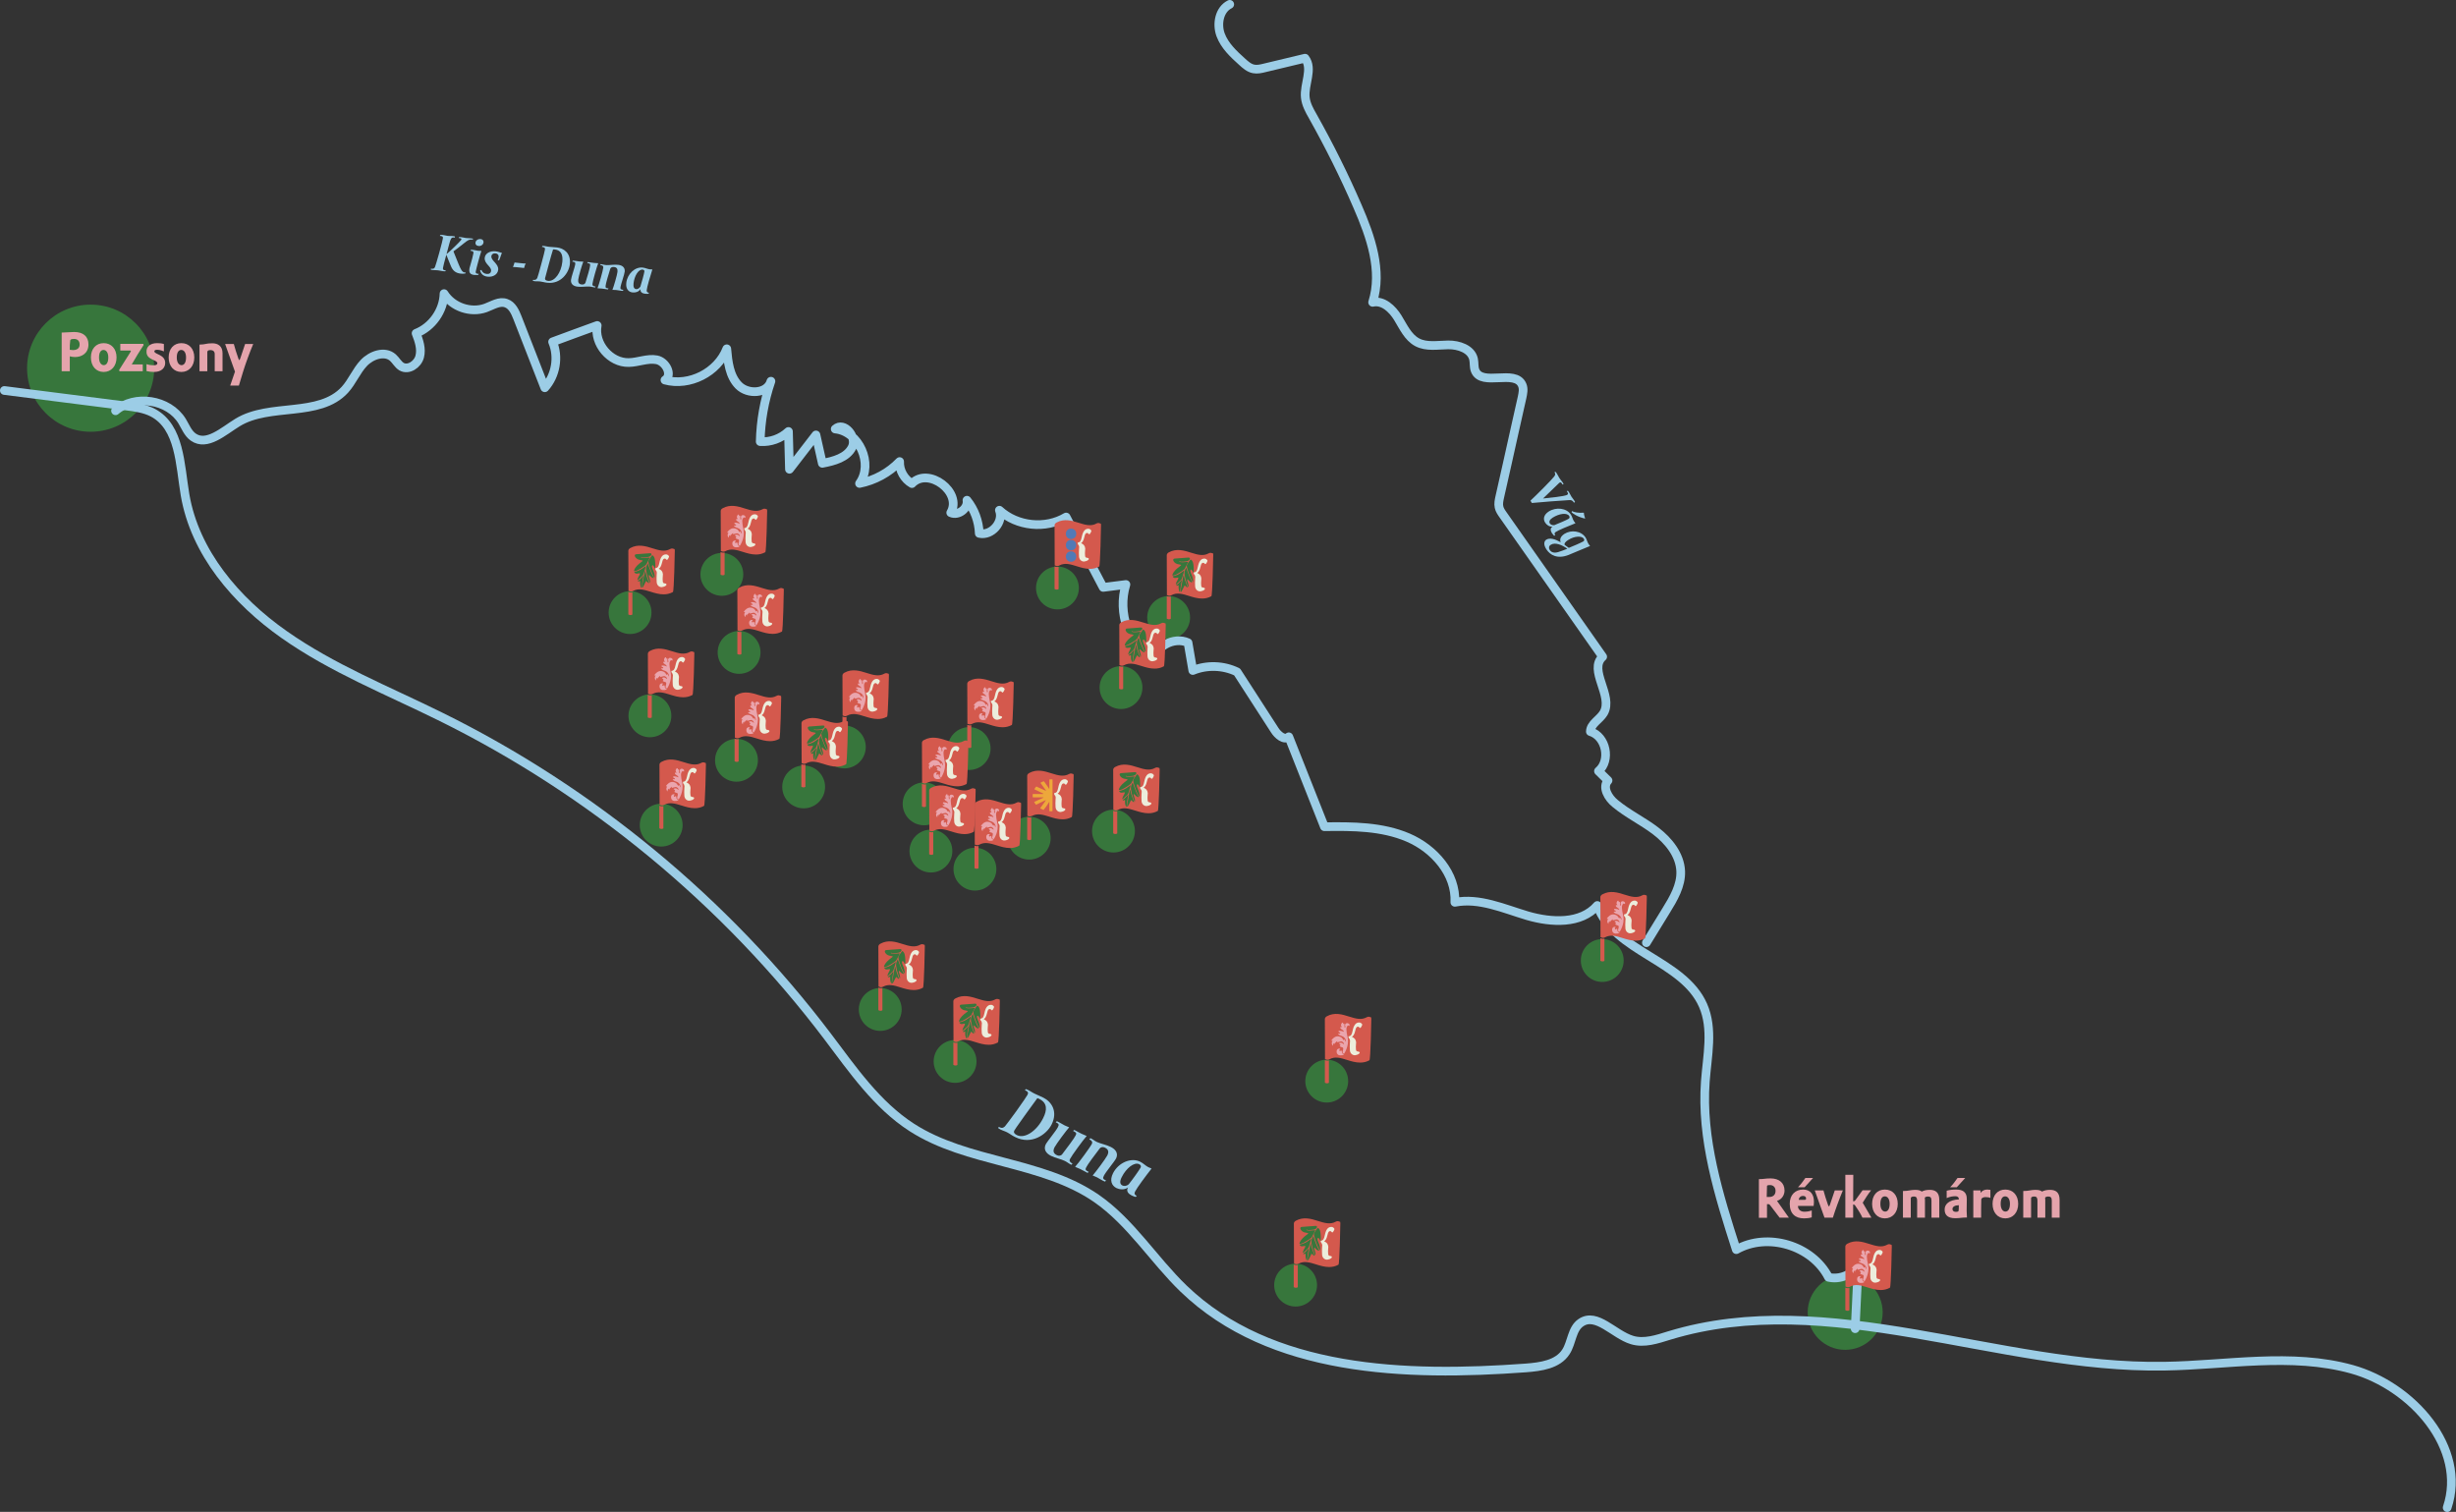 <?xml version="1.0" encoding="utf-8"?>
<!-- Generator: Adobe Illustrator 29.1.0, SVG Export Plug-In . SVG Version: 9.03 Build 55587)  -->
<svg version="1.1" xmlns="http://www.w3.org/2000/svg" xmlns:xlink="http://www.w3.org/1999/xlink" x="0px" y="0px"
	 viewBox="0 0 1696.4 1044.2" style="enable-background:new 0 0 1696.4 1044.2;" xml:space="preserve">
<rect x="0" y="0" width="1696.4" height="1044.2" fill="#333333" stroke="none"/>
<style type="text/css">
	.st0{fill:#37763C;}
	.st1{fill:none;stroke:#9CCDE6;stroke-width:6;stroke-linecap:round;stroke-linejoin:round;}
	.st2{enable-background:new    ;}
	.st3{fill:#9CCDE6;}
	.st4{fill:#E4A4AC;}
	.st5{fill:#D4594D;}
	.st6{fill:#ECEDDC;}
	.st7{fill:#517AB6;}
	.st8{fill:#EAA5AD;}
	.st9{fill:#37773C;}
	.st10{fill:#EDA73B;}
</style>
<g id="pontok">
	<circle class="st0" cx="1274.5" cy="906.4" r="25.9"/>
	<circle class="st0" cx="62.6" cy="254.3" r="43.9"/>
	<circle class="st0" cx="710.9" cy="578.9" r="14.8"/>
	<circle class="st0" cx="774.3" cy="474.9" r="14.8"/>
	<circle class="st0" cx="807.2" cy="426.5" r="14.8"/>
	<circle class="st0" cx="730.4" cy="406.1" r="14.8"/>
	<circle class="st0" cx="669.4" cy="517" r="14.8"/>
	<circle class="st0" cx="583.2" cy="515.9" r="14.8"/>
	<circle class="st0" cx="643" cy="587.8" r="14.8"/>
	<circle class="st0" cx="769.1" cy="574" r="14.8"/>
	<circle class="st0" cx="673.4" cy="600.3" r="14.8"/>
	<circle class="st0" cx="638.3" cy="555.2" r="14.8"/>
	<circle class="st0" cx="608" cy="697.2" r="14.8"/>
	<circle class="st0" cx="659.7" cy="733.1" r="14.8"/>
	<circle class="st0" cx="916.4" cy="746.7" r="14.8"/>
	<circle class="st0" cx="1106.7" cy="663.4" r="14.8"/>
	<circle class="st0" cx="894.9" cy="887.6" r="14.8"/>
	<circle class="st0" cx="510.5" cy="450.6" r="14.8"/>
	<circle class="st0" cx="508.7" cy="525.1" r="14.8"/>
	<circle class="st0" cx="498.6" cy="396.7" r="14.8"/>
	<circle class="st0" cx="435.2" cy="423.1" r="14.8"/>
	<circle class="st0" cx="456.7" cy="569.9" r="14.8"/>
	<circle class="st0" cx="448.9" cy="494.4" r="14.8"/>
	<circle class="st0" cx="555.1" cy="543.5" r="14.8"/>
</g>
<g id="Layer_2_00000160186763980441307210000004529886719672708534_">
	<path class="st1" d="M849.4,3c-7.2,3.6-9.1,13.5-6.3,21.1c2.8,7.5,8.9,13.2,14.9,18.6c2.3,2.1,4.8,4.3,7.9,4.9
		c2.5,0.5,5.1-0.1,7.5-0.7c9.3-2.2,18.7-4.5,28-6.7c5.7,7.4-0.8,18,0.2,27.2c0.5,4.6,2.8,8.8,5.1,12.8c11.4,20.3,21.8,41.1,31,62.4
		c9.1,20.9,17.3,44.4,10.4,66.2c7.1-1.6,13.6,4.5,17.4,10.7c3.8,6.2,7,13.5,13.4,16.9c6.4,3.4,14.2,1.9,21.4,1.8s15.9,2.8,17.5,9.8
		c0.6,2.6,0.1,5.4,1.1,7.9c4.5,11.4,27.7-1.2,32.5,10c1.2,2.7,0.5,5.8-0.1,8.7c-1.7,7.6-3.4,15.1-5.1,22.7
		c-3.4,15.3-6.8,30.7-10.3,46c-0.5,2.3-1,4.6-0.5,6.9c0.4,2,1.6,3.7,2.8,5.4c22.9,32.7,45.9,65.3,68.8,98c-10.2,9.1,7.6,27,0.7,38.8
		c-2.8,4.7-9.1,7.5-9.2,12.9c10.9,3.3,14.3,20,5.6,27.3c2.2,2.2,4.4,4.3,6.6,6.5c-4.2,4.6,0.1,12,5,15.9c8.7,7.2,19,12.1,27.9,18.9
		s16.8,16.5,17.3,27.8c0.4,9.9-5,19-10.2,27.4c-4.5,7.3-9,14.7-13.5,22"/>
	<path class="st1" d="M3,269.7l84.1,10.7c6.4,0.8,12.9,1.7,18.6,4.7c18.6,10,18.6,35.8,22.1,56.6c6.8,40,35.3,73.3,68.5,96.6
		c33.1,23.3,71.2,38.5,107.5,56.4c104.8,51.6,197.3,128,267.8,221.1c17.3,22.9,34,47.3,58.2,62.9c38.5,24.8,89.8,23,127.5,49
		c23.8,16.5,39.4,42.2,60.2,62.3c60.1,57.9,153.3,60.9,236.5,54.8c10.3-0.8,22-2.4,27.6-11.1c4.2-6.5,4-15.9,10.4-20.2
		c10.8-7.3,22.7,8.2,35.2,12c8.4,2.6,17.4-0.5,25.8-3.1c110.1-33.5,226.8,23,341.9,21.2c43.4-0.7,87.7-9.5,129.5,2.1
		s79.8,54.5,65.9,95.6"/>
	<path class="st1" d="M79.8,283.7c13.3-11.5,36.8-7.9,46,7.2c2.3,3.8,4,8.4,7.7,11c9.4,6.6,20.8-4.1,30.6-10.1
		c22.4-13.7,56.3-3.2,74.1-22.6c5.1-5.6,7.9-13,13.1-18.5c5.2-5.5,14.5-8.7,20.1-3.7c2.1,1.9,3.5,4.7,5.9,6.2
		c4.8,2.8,11.2-1.5,12.6-6.9s-0.5-11-2.5-16.1c11-4.3,19-15.5,19.3-27.4c5.8,9.3,18.4,13.6,28.7,9.9c4.7-1.7,9.5-5,14.2-3.3
		c4.1,1.4,6.2,5.9,7.8,10c6.3,16.1,12.6,32.3,18.9,48.4c7.6-8.4,9.8-21.3,5.4-31.7c10.3-3.8,20.5-7.6,30.8-11.3
		c-2.3,12.6,9,25.9,21.8,25.6c6.5-0.1,12.9-3.1,19.3-1.9s11.2,10.6,5.7,14c16.9,4.6,36.4-5.3,42.7-21.6c0.8,9,1.8,18.8,8.2,25.3
		s19.8,5.8,22.3-2.9c-4.6,13.4-7.1,27.5-7.4,41.7c7.1,0.5,14.3-2.1,19.5-7c0.2,8.7,0.5,17.4,0.7,26.1c6.1-7.9,12.2-15.8,18.3-23.7
		c1.5,6.5,2.9,13.1,4.4,19.6c8-1.5,17-3.9,20.6-11.1s-5.7-18.1-11.7-12.6c16.5,1.6,26.6,24.1,16.8,37.6c10.5-2.1,20.3-7.4,27.7-15.1
		c-0.3,6.1,3.2,12.2,8.5,15.2c11.3-11.9,35.1,6,26.8,20.1c5.2,2.4,12.2-2.9,11.2-8.6c5.2,6.4,8.2,14.6,8.5,22.9
		c8.5,2,17.1-8,13.9-16c12.2,11.2,31.9,13.2,46.1,4.7c8.5,16.2,17,32.4,25.6,48.6c5.2-0.7,10.5-1.4,15.7-2
		c-6,19.4,1.9,42.2,18.5,53.8c1.3-10.8,14.6-18.1,24.4-13.6c1.1,6.4,2.2,12.8,3.3,19.2c9.7-4,21.2-3.6,30.6,1
		c8.6,13.4,17.3,26.7,25.9,40.1c2.2,3.5,6.7,7.4,9.8,4.7c8.2,20.7,16.4,41.4,24.6,62.1c19.6-0.3,39.8-0.2,57.8,7.5
		c18,7.7,33.3,25.1,32.3,44.7c16.9-3.3,33.7,4.4,50.2,9.3c16.5,4.8,36.9,5.9,48.2-7.1c11.6,32.1,59.2,37.7,73,68.9
		c7.2,16.3,2.9,35,1.6,52.7c-2.9,39.5,9.3,78.4,21.4,116.1c21.6-12.2,52.4-2.9,63.7,19.1c7.7,1.8,16.2-1.7,20.5-8.3
		c-0.7,14.6-1.4,29.2-2.1,43.8"/>
	<g class="st2">
		<path class="st3" d="M714.5,755.3c2.2,1.1,3.5,1.5,6.1,2.8c5.5,2.7,10.3,9.3,5.8,18.5c-3.6,7.2-14.1,14.3-25.1,8.8
			c-2.5-1.2-3.7-2.3-5.8-3.4c-2-1-3.9-1.3-6-2.8l0.3-0.9c2.2,1.1,3,0.8,4.3-0.3c1-1.1,3.8-5,8-10.7c4.3-6,7.2-10.3,7.6-11.1
			c0.8-1.5,0.4-2.2-1.8-3.3l0.8-0.7C711.1,753.1,712.6,754.4,714.5,755.3z M708,770.2c-6,8.4-7,9.9-7.3,10.5
			c-0.9,1.5,0.1,2.5,1.7,3.3c5.5,2.7,13.7-2.9,18.1-11.7c2.9-5.7,2.9-10.5-2.5-13.2c-0.5-0.3-1.1-0.5-1.5-0.6
			C715,760.5,711.6,765.2,708,770.2z"/>
		<path class="st3" d="M725.9,798.3c-3.8-1.9-5.1-4.8-3.6-7.9c1.2-2.3,7.2-9.4,8.4-11.9c0.9-1.8,0.8-2.3-1.5-3.4l0.8-0.7
			c1.5,0.6,4,2.2,5.4,2.9c1,0.5,2.4,1,3.1,1.3c-1.8,2-8.8,11.3-10.1,13.8c-1.1,2.2-1.1,4.1,1.5,5.4c1.8,0.9,3.2,0.2,3.7-0.5
			c3.2-4.2,8.5-11.2,9.3-13c0.8-1.5,0.7-2-1.7-3.2l0.8-0.7c1.4,0.7,3.6,2,5.1,2.7c0.8,0.4,2.7,1.1,3.5,1.5
			c-2.3,2.5-10.4,13.6-11.6,16c-0.5,1-0.2,2.1,1.8,3.1l-0.8,0.8c-1.9-0.9-2.7-1.8-4.6-2.7C733.1,800.6,729.1,799.9,725.9,798.3z"/>
		<path class="st3" d="M767.3,792.2c3.8,1.9,5.1,4.8,3.6,7.9c-1.2,2.3-7.2,9.4-8.4,11.9c-0.9,1.8-0.8,2.3,1.5,3.4l-0.8,0.7
			c-1.6-0.5-4-2.2-5.4-2.9c-1-0.5-2.4-1-3.1-1.3c1.8-2,8.8-11.3,10.1-13.8c1.1-2.2,1.1-4.1-1.5-5.4c-1.8-0.9-3.2-0.2-3.7,0.5
			c-3.2,4.2-8.5,11.2-9.3,13c-0.8,1.5-0.7,2,1.7,3.2l-0.8,0.7c-1.4-0.7-3.6-2-5.1-2.7c-0.8-0.4-2.7-1.1-3.5-1.5
			c2.3-2.5,10.4-13.5,11.6-15.9c0.5-1,0.2-2.1-1.8-3.1l0.8-0.8c1.9,0.9,2.7,1.8,4.6,2.7C760.1,789.9,764.1,790.6,767.3,792.2z"/>
		<path class="st3" d="M771.2,820.6c-3.4-1.7-4.9-5.3-2.4-10.3c3.7-7.3,12.5-11.1,18.8-7.9c2.2,1.1,3.7,2.8,5.5,3.7
			c1,0.5,1.6,0.6,2.3,1c-4,5.1-10.1,13.3-11.4,15.9c-0.7,1.4-0.3,2.3,1.2,3l-0.8,0.7c-0.7-0.2-1.7-0.5-2.7-1c-2-1-4.1-2.8-2.6-5.5
			C776.4,822.1,773.2,821.5,771.2,820.6z M786.9,804.1c-3.5-1.7-9,2.7-12.1,8.9c-1.6,3.1-1.2,5,0.5,5.8c1.1,0.6,2.9,0.4,4.3-0.8
			c2.5-3.1,7.4-9.9,8.3-11.7C788.3,805.5,787.9,804.6,786.9,804.1z"/>
	</g>
	<g class="st2">
		<path class="st3" d="M1077.3,333.3c-0.1,0.1-0.3,0.2-0.4,0.3c-1.9,1.8-8,7.7-11.1,10.7c5.2-0.5,14.4-1.5,16.4-2.4
			c1.1-0.5,1.2-1,0-2.7l0.8-0.2c1.1,1.3,1.5,2.5,2.4,4c0.8,1.2,1.9,2.4,2.5,3.7l-0.7,0.5c-1.1-1.7-1.8-1.8-3.2-1.8
			c-4.6,0.2-20.8,1.5-25.9,2l-1-1.6c4.2-3.9,14.8-14.5,16.4-16.7c0.7-1,1.1-1.6,0.2-3l0.8-0.2c1.2,1.4,1.7,2.9,2.5,4.1
			c1.2,1.9,2.3,2.8,3,4.3l-0.7,0.4C1078.4,333.1,1078,333,1077.3,333.3z"/>
	</g>
	<g class="st2">
		<path class="st3" d="M1067.3,361c-1.6-2.4-1.1-5.4,2.4-7.7c5.2-3.3,12.4-2.4,15.3,2.1c1,1.5,1.3,3.3,2.1,4.5
			c0.4,0.7,0.8,1,1.1,1.5c-4.6,1.8-11.8,4.8-13.6,6c-1,0.6-1,1.4-0.4,2.4l-0.8,0.2c-0.4-0.4-0.9-1-1.4-1.7c-0.9-1.5-1.6-3.4,0.4-4.6
			C1070.1,364,1068.2,362.4,1067.3,361z M1083.9,356.4c-1.6-2.5-6.9-1.7-11.4,1.1c-2.2,1.4-2.7,2.8-2,4c0.5,0.8,1.7,1.4,3.1,1.2
			c2.8-1.1,8.7-3.6,9.9-4.4C1084.2,357.9,1084.3,357.1,1083.9,356.4z M1085.5,353.7l0.3-0.7c1.5,0.8,4.4,1.4,8.2,1.1
			c0,1.2,0.5,2.8,0.9,4.1C1089.7,357.1,1086,354.5,1085.5,353.7z"/>
		<path class="st3" d="M1078,374.5c-0.7-1.8-0.4-3.8,2.6-5.8c4.6-2.9,11.6-2.1,14.6,2.6c0.9,1.4,1.1,3,1.9,4.2
			c0.4,0.7,0.8,1.1,1.2,1.6c-4.6,1.8-12.1,5.1-14.9,6.2c-7.7,3-12.7,0.1-15.3-3.9c-2.2-3.4-1.6-5.7,0-6.7
			C1070.5,371.3,1073.9,372.2,1078,374.5z M1071.1,376.3c-1.3,0.8-1.5,2.3-0.7,3.5c1,1.6,2.9,2.4,5.9,1.5c1.8-0.6,4.3-1.4,6.3-2.3
			C1079,376.4,1074.1,374.3,1071.1,376.3z M1080.8,376.4c0.2,0.2,1.8,1.3,2.8,2c2.8-1.1,8.8-3.7,10.1-4.5c0.6-0.4,0.7-1.1,0.3-1.8
			c-1.3-2.1-6.5-2-10.9,0.9C1081.3,374.1,1080.2,375.5,1080.8,376.4z"/>
	</g>
	<g class="st2">
		<path class="st3" d="M307.5,187.4c-1.9,0-3.3-0.5-5-0.7c-1.7-0.2-3.1,0-4.9-0.4l0-0.7c1.9,0.2,2.4-0.1,2.9-1.3
			c0.4-1,1.4-4.4,2.9-9.7c1.5-5.4,2.4-9.2,2.5-9.9c0.2-1.3-0.2-1.6-2.1-1.8l0.4-0.7c1.8-0.1,3.4,0.5,4.9,0.7
			c1.6,0.2,3.4-0.1,5.1,0.4l0,0.8c-1.9-0.2-2.3,0-2.9,1.3c-0.4,0.7-1.4,4.5-2.8,9.8c-1.5,5.4-2.4,8.8-2.5,9.7
			c-0.2,1.3,0.1,1.7,2,1.9L307.5,187.4z M321.4,188.9c-1,0.2-2.3,0.2-3.1,0.1c-3.8-0.4-5.6-2.3-6.8-5.1c-0.7-1.5-3-7.5-3.3-8.2
			c2.9-2.3,9.2-8.5,10.1-9.7c0.2-0.2,0.3-0.4,0.4-0.6c0.1-0.6-0.3-0.9-1.8-1l0.2-0.7c1.7,0,3.2,0.5,4.8,0.7c1.1,0.1,3.2,0.1,4.7,0.4
			l0.1,0.7c-2.7-0.3-3.7,0.5-6.2,2.5c-2.6,2.1-6.2,4.9-7.3,5.6c0.5,1.4,2,5.1,3.5,8.7c1.6,3.8,2.5,5.7,4.3,5.9c0.2,0,0.5,0,0.7,0
			L321.4,188.9z"/>
		<path class="st3" d="M330.7,189.2l-0.4,0.7c-0.4,0-1.1,0.1-2.8,0c-2.5-0.3-3.6-1.4-3.3-4c0.1-0.6,0.2-1.3,0.5-2.1
			c0.9-2.9,2.2-8,2.3-8.9c0.1-1.2-0.2-1.5-2.1-1.7l0.4-0.7c1.7,0,3.6,0.5,4.9,0.7c0.5,0.1,1.8,0,2.3,0.1c-0.8,2.2-3.7,12.7-3.9,14.3
			C328.5,188.6,328.7,189,330.7,189.2z M328.5,167.2c-0.4,1.5,0.6,2.6,2.1,2.7c1.4,0.2,2.9-0.6,3.3-2.1c0.4-1.5-0.6-2.6-2-2.7
			C330.4,165,328.9,165.7,328.5,167.2z"/>
		<path class="st3" d="M344.7,179.8l-0.9-0.1c0.3-0.7,0.5-1.3,0.6-2c0.2-1.8-0.9-2.6-2.2-2.7c-1.5-0.2-2.7,0.7-2.8,2
			c-0.3,3.1,5.2,5.2,4.7,9.4c-0.4,3.3-3.7,5.1-7.3,4.7c-3-0.3-4.6-2-5.2-4.3l0.9-0.4c0.6,1.7,1.9,2.6,3.6,2.8c1.5,0.2,3-0.4,3.1-2.2
			c0.3-2.9-4.8-4.8-4.4-8.9c0.3-3.1,3.7-5,7.7-4.5c1.5,0.2,3.4,0.9,4.2,1.1C345.9,176.3,345.5,178.4,344.7,179.8z"/>
		<path class="st3" d="M362,185.1c-0.7-0.1-1.7-0.2-2.7-0.3c-1.8-0.2-3.8-0.4-5-0.4c0.4-0.8,0.6-1.4,1.1-3.1
			c1.5,0.2,2.8,0.3,3.7,0.4c2.3,0.3,3.2,0.3,4.1,0.3C362.7,182.6,362.2,184.1,362,185.1z"/>
		<path class="st3" d="M379.7,170.5c1.9,0.2,2.9,0.2,5,0.4c4.6,0.5,9.8,3.9,8.9,11.6c-0.7,6-6.2,13.8-15.5,12.8
			c-2.1-0.2-3.2-0.7-5-0.9c-1.7-0.2-3.1,0.1-5-0.4l0-0.7c1.9,0.2,2.3-0.2,3-1.3c0.4-1,1.4-4.5,2.8-9.7c1.5-5.4,2.4-9.2,2.5-9.9
			c0.2-1.3-0.3-1.6-2.1-1.9l0.4-0.7C376.7,169.9,378.1,170.4,379.7,170.5z M379,182.8c-2,7.5-2.4,8.9-2.5,9.3
			c-0.2,1.3,0.7,1.7,2.1,1.9c4.6,0.5,9-5.7,9.8-13c0.5-4.8-0.7-8.2-5.2-8.7c-0.4,0-0.9-0.1-1.2,0C381.4,174.1,380.2,178.3,379,182.8
			z"/>
		<path class="st3" d="M399,198c-3.2-0.3-4.9-2.1-4.6-4.7c0.2-2,2.6-8.6,2.9-10.6c0.2-1.5-0.1-1.8-2-2l0.4-0.7
			c1.2,0,3.4,0.5,4.6,0.6c0.9,0.1,1.9,0.1,2.6,0.1c-0.8,1.9-3.3,10.3-3.5,12.4c-0.2,1.9,0.3,3.2,2.5,3.4c1.5,0.2,2.3-0.7,2.5-1.3
			c1.2-3.8,3.1-10.2,3.2-11.7c0.1-1.3,0-1.6-2-1.8l0.4-0.7c1.2,0.1,3.1,0.5,4.3,0.6c0.7,0.1,2.2,0.1,2.9,0.2c-1,2.4-3.8,12.4-4,14.4
			c-0.1,0.9,0.4,1.6,2.1,1.7l-0.3,0.7c-1.6-0.2-2.4-0.6-4-0.7C404.8,197.8,401.7,198.3,399,198z"/>
		<path class="st3" d="M426.9,182.9c3.2,0.3,4.9,2.1,4.6,4.7c-0.2,2-2.6,8.6-2.9,10.6c-0.2,1.5,0.1,1.8,2,2l-0.4,0.7
			c-1.3,0-3.4-0.5-4.6-0.6c-0.9-0.1-1.9-0.1-2.6-0.1c0.8-1.9,3.3-10.3,3.5-12.4c0.2-1.9-0.3-3.2-2.5-3.4c-1.5-0.2-2.3,0.7-2.5,1.3
			c-1.2,3.8-3.1,10.2-3.2,11.7c-0.1,1.3,0,1.6,2,1.8l-0.4,0.7c-1.2-0.1-3.1-0.5-4.3-0.6c-0.7-0.1-2.2-0.1-2.9-0.2
			c1-2.4,3.8-12.3,4-14.3c0.1-0.9-0.4-1.6-2.1-1.7l0.3-0.7c1.6,0.2,2.4,0.6,4,0.7C421.1,183.2,424.2,182.6,426.9,182.9z"/>
		<path class="st3" d="M437,202c-2.9-0.3-4.9-2.5-4.4-6.7c0.7-6.1,6-11.1,11.3-10.5c1.8,0.2,3.3,1,4.8,1.2c0.8,0.1,1.3,0,1.9,0.1
			c-1.5,4.7-3.7,12.1-3.9,14.3c-0.1,1.2,0.4,1.7,1.6,1.8l-0.4,0.7c-0.6,0-1.3,0.1-2.2,0c-1.7-0.2-3.6-0.9-3.3-3.2
			C441.1,201.7,438.7,202.2,437,202z M443.9,186.2c-2.9-0.3-5.7,4.3-6.3,9.5c-0.3,2.6,0.4,3.8,1.8,4c0.9,0.1,2.1-0.5,2.9-1.7
			c0.9-2.8,2.6-9,2.8-10.5C445.2,186.8,444.7,186.3,443.9,186.2z"/>
	</g>
	<g class="st2">
		<path class="st4" d="M1235.6,841h-6.4l-6.1-8c-0.7-1.1-1.2-1.3-1.5-1.3h-1.1v9.4h-5.6v-26.7c3.7,0,4.2-0.5,8.1-0.5
			c5.6,0,9.6,2.9,9.6,8.4c0,2.9-1.7,6.1-5.2,7.1L1235.6,841z M1222.2,826.7c2.4,0,4.2-1.4,4.2-4.2c0-2.5-1.6-4-3.8-4
			c-1.6,0-2.1,0.3-2.1,0.6c-0.1,1.7-0.2,5.6-0.2,7.6H1222.2z"/>
		<path class="st4" d="M1241.9,832.8c0,0.1,0,0.2,0,0.4c0,2,1.7,3.7,4.3,3.7c1.6,0,3.5-0.2,5.2-0.9v4.8c-1.9,0.6-4,0.7-5.4,0.7
			c-5.8,0-9.8-3.1-9.8-10.1c0-6.2,3.9-9.8,9.2-9.8c5.2,0,7.5,3.5,7.5,8.2c0,0.7,0,1.7-0.2,3.1H1241.9z M1241.9,820
			c2-2,3.7-4.4,5.1-6.4h5.3l-5.8,6.4H1241.9z M1246.6,828.7c0.6,0,0.9-0.4,0.9-0.8c0-1.2-0.6-1.9-2.2-1.9c-1.3,0-2.6,0.7-2.9,2.7
			H1246.6z"/>
		<path class="st4" d="M1260.2,841l-6.7-18.8h6c1,3.5,1.7,6,3.1,9.9c0.2,0.4,0.4,1.1,0.7,1.1c0.2,0,0.5-0.6,0.7-1.2l3.3-9.8h5.6
			c-2.3,5.4-5.3,13.6-6.9,18.8H1260.2z"/>
		<path class="st4" d="M1292.6,841h-6.2c-1.2-2.7-3.7-6.6-5.1-8.5c-0.3-0.4-0.8-0.6-1.3-0.6v9.1h-5.4v-29.6h5.5
			c0,5.2-0.1,9.4-0.1,18.3c0.7,0,1.1-0.1,1.5-0.7l5-6.9h5.9c-2.1,2.6-4.2,6-5.8,8.6L1292.6,841z"/>
		<path class="st4" d="M1310.8,831.5c0,5.9-3.6,10-8.9,10c-5.3,0-8.8-4.1-8.8-10c0-6,3.5-9.9,8.8-9.9
			C1307.3,821.6,1310.8,825.5,1310.8,831.5z M1298.8,831.5c0,3.5,1.5,5.3,3.3,5.3c1.7,0,3.1-1.6,3.1-5.3c0-3.5-1.5-5.2-3.3-5.2
			C1300.1,826.3,1298.8,827.8,1298.8,831.5z"/>
		<path class="st4" d="M1339.5,841h-5.4v-11.8c0-2-0.7-2.8-2.4-2.8c-0.6,0-2.2,0.2-2.2,1c0,0.4,0.1,0.8,0.1,1.4V841h-5.4v-11.8
			c0-2-0.7-2.8-2.1-2.8c-1.2,0-2.3,0.2-2.3,1.3V841h-5.4v-18.4c4,0,5.4-0.8,8.3-0.8c2.8,0,3.7,0.5,4.7,1.2c1.4-0.8,3.3-1.2,5.5-1.2
			c4,0,6.6,1.8,6.6,6.9V841z"/>
		<path class="st4" d="M1353,828.4V828c0-1-0.9-1.8-2.3-1.8c-1.9,0-3.9,0.3-6.1,1.3v-5.1c2.2-0.6,4.2-0.8,6.6-0.8
			c4.5,0,7.3,1.8,7.3,6.4c0,3-0.1,5.4-0.1,8.3c0,1.5,0.1,3.6,0.2,4.6c-3.5,0-5,0.5-8.1,0.5c-4.8,0-7.3-2-7.3-5.9
			C1343.1,831.8,1346.2,828.7,1353,828.4z M1347,820c2-2,3.7-4.4,5.1-6.4h5.3l-5.8,6.4H1347z M1353,832.4c-2.7,0.1-4.4,1-4.4,2.7
			c0,1.2,1,1.9,2.3,1.9c1.2,0,1.8-0.3,1.9-0.6C1352.9,835.9,1353,834.4,1353,832.4z"/>
		<path class="st4" d="M1363,841v-18.8h5v1.7c1.2-1.7,2.9-2.3,4.7-2.3c0.7,0,1.4,0.1,2.1,0.2v5.6c-0.7-0.4-2.1-0.6-3.4-0.6
			c-1.4,0-2.9,0.6-2.9,1.9c-0.1,3-0.1,7.8-0.1,12.3H1363z"/>
		<path class="st4" d="M1394,831.5c0,5.9-3.6,10-8.9,10c-5.3,0-8.8-4.1-8.8-10c0-6,3.5-9.9,8.8-9.9
			C1390.4,821.6,1394,825.5,1394,831.5z M1381.9,831.5c0,3.5,1.5,5.3,3.3,5.3c1.7,0,3.1-1.6,3.1-5.3c0-3.5-1.5-5.2-3.3-5.2
			C1383.2,826.3,1381.9,827.8,1381.9,831.5z"/>
		<path class="st4" d="M1422.6,841h-5.4v-11.8c0-2-0.7-2.8-2.4-2.8c-0.6,0-2.2,0.2-2.2,1c0,0.4,0.1,0.8,0.1,1.4V841h-5.4v-11.8
			c0-2-0.7-2.8-2.1-2.8c-1.2,0-2.3,0.2-2.3,1.3V841h-5.4v-18.4c4,0,5.4-0.8,8.3-0.8c2.8,0,3.7,0.5,4.7,1.2c1.4-0.8,3.3-1.2,5.5-1.2
			c4,0,6.6,1.8,6.6,6.9V841z"/>
	</g>
	<g class="st2">
		<path class="st4" d="M51.8,246.6c-1.2,0-2.5-0.2-3.6-0.5v10.3h-5.6v-26.7c2.8,0,5.9-0.4,8.6-0.4c6.4,0,9.9,3.2,9.9,8.6
			C61.1,243.9,56.6,246.6,51.8,246.6z M48.2,241.6c0.7,0.1,1.5,0.2,2.2,0.2c2.7,0,4.6-1.2,4.6-3.8c0-2.4-1.3-3.9-3.8-3.9
			c-2.5,0-2.7,0.6-2.7,1.3C48.2,237.2,48.2,239.2,48.2,241.6z"/>
		<path class="st4" d="M80.5,246.9c0,5.9-3.6,10-8.9,10c-5.3,0-8.8-4.1-8.8-10c0-6,3.5-9.9,8.8-9.9C76.9,237,80.5,240.9,80.5,246.9z
			 M68.4,246.9c0,3.5,1.5,5.3,3.3,5.3c1.7,0,3.1-1.6,3.1-5.3c0-3.5-1.5-5.2-3.3-5.2C69.8,241.7,68.4,243.2,68.4,246.9z"/>
		<path class="st4" d="M98.6,251.8v4.6H82.5l-0.2-0.9l7.9-12.5c0.2-0.2,0.2-0.4,0.2-0.5c0-0.2-0.2-0.4-0.5-0.4h-6.8v-4.6H99l0.2,0.8
			c-2.8,4.2-5.6,8.9-8.2,13.4H98.6z"/>
		<path class="st4" d="M108.5,237c1.7,0,3,0.1,4.7,0.6v5.1c-2.1-0.9-3.5-1.1-4.8-1.1c-1.1,0-1.8,0.4-1.8,1c0,2.3,7.5,2.1,7.5,8.1
			c0,3.1-2.3,6.2-7.7,6.2c-1.7,0-3.6-0.2-5.2-0.6v-4.8c1.6,0.6,3.6,0.8,5,0.8c1.7,0,2.5-0.6,2.5-1.4c0-2.5-7.5-2.2-7.5-7.8
			C101,239.4,103.8,237,108.5,237z"/>
		<path class="st4" d="M134.2,246.9c0,5.9-3.6,10-8.9,10c-5.3,0-8.8-4.1-8.8-10c0-6,3.5-9.9,8.8-9.9
			C130.6,237,134.2,240.9,134.2,246.9z M122.1,246.9c0,3.5,1.5,5.3,3.3,5.3c1.7,0,3.1-1.6,3.1-5.3c0-3.5-1.5-5.2-3.3-5.2
			C123.5,241.7,122.1,243.2,122.1,246.9z"/>
		<path class="st4" d="M143.2,243.2v13.2h-5.4V238c4,0,4.4-0.9,8.8-0.9c3.8,0,7.1,1.8,7.1,6.9v12.4h-5.4v-11.9
			c0-1.9-1.3-2.7-2.9-2.7C143.9,241.8,143.2,242.2,143.2,243.2z"/>
		<path class="st4" d="M155.5,237.6h6c1,3.5,1.7,6,3.1,9.9c0.2,0.4,0.4,1.2,0.7,1.2c0.2,0,0.5-0.8,0.7-1.3l3.3-9.8h5.6
			c-2.3,5.4-5.3,13.6-6.9,18.8l-3,9.9H159c0.8-2.3,1.7-5,3.3-9.6L155.5,237.6z"/>
	</g>
	<g>
		<path class="st5" d="M731.6,390.6c3.9-2.1,7.7-0.9,12.2,0.5c2.8,0.9,5.9,1.8,9,1.8c2.1,0,4.2-0.4,6.4-1.6
			c0.8-0.4,1.3-27.9,1.3-28.6l-0.1-1l-0.9-0.3c-0.7-0.3-1.5-0.2-2.2,0.2c-3.8,2.1-7.7,0.9-12.2-0.5c-4.7-1.5-10-3.1-15.3-0.2
			c-0.8,0.4-1.4,1.2-1.4,1.9l0.1,27.7l0.9,0.3C730.1,391.1,730.9,391,731.6,390.6L731.6,390.6z"/>
		<path class="st5" d="M728.4,391.2c0,0,1.4,0.7,2.8,0.3v15.3c0,0-0.9,1-2.8,0V391.2L728.4,391.2z"/>
		<path class="st6" d="M744.7,376.2c0.4,0.3,0.6,0.8,0.7,1.6c0,0.1,0,0.7-0.1,1.4c-0.1,0.9-0.1,2.1-0.1,2.7c0,0.7,0.1,2.4,0.1,2.6
			c0.1,1,0.5,1.9,1.2,2.5c0.7,0.6,1.5,0.9,2.5,0.8c0.9-0.1,1.8-0.4,2.6-1s0.6-1.5-0.9-1.6c-0.3,0-0.6-0.1-0.8-0.3
			c-0.2-0.2-0.4-0.5-0.4-1c0-0.2-0.1-1.4-0.1-1.8c0-0.2,0.1-1.1,0.1-1.8c0.1-0.8,0.1-1.3,0.1-1.4c-0.1-1-0.4-1.8-0.9-2.4
			c-0.5-0.5-1.1-1-2-1.4c0.4-0.2,0.8-0.6,1.2-1.2c0.4-0.6,0.8-1.7,1.2-3.4c0.3-1.6,0.9-2.4,1.7-2.4c0.4,0,0.7,0.1,0.9,0.4
			c0.3,0.4,0.5,0.5,0.6,0.5c0.3,0,0.6-0.3,1-1c0.4-0.7,0.5-1.1,0.5-1.3c0-0.4-0.3-0.7-0.8-1.1c-0.5-0.3-1-0.5-1.5-0.4
			c-2.2,0.1-3.6,2-4.3,5.6c-0.3,1.5-0.6,2.4-1,3c-0.4,0.5-1,0.9-1.9,1C744.3,374.8,744.5,376,744.7,376.2L744.7,376.2z"/>
		<circle class="st7" cx="739.8" cy="368.7" r="3.6"/>
		<circle class="st7" cx="739.8" cy="376.5" r="3.6"/>
		<circle class="st7" cx="739.8" cy="384.4" r="3.6"/>
	</g>
	<g>
		<path class="st5" d="M918.3,731.6c3.9-2.1,7.7-0.9,12.2,0.5c2.8,0.9,5.9,1.8,9,1.8c2.1,0,4.2-0.4,6.4-1.6
			c0.8-0.4,1.3-27.9,1.3-28.6l-0.1-1l-0.9-0.3c-0.7-0.3-1.5-0.2-2.2,0.2c-3.8,2.1-7.7,0.9-12.2-0.5c-4.7-1.5-10-3.1-15.3-0.2
			c-0.8,0.4-1.4,1.2-1.4,1.9l0.1,27.7l0.9,0.3C916.8,732.1,917.6,732,918.3,731.6L918.3,731.6z"/>
		<path class="st5" d="M915.1,732.2c0,0,1.4,0.7,2.8,0.3v15.3c0,0-0.9,1-2.8,0V732.2L915.1,732.2z"/>
		<path class="st8" d="M928.4,727.8c0,0-1-0.3-1.1-0.9c-0.1-0.6,1.2-3.2-0.1-3.5c-1.3-0.3-1.9-0.8-1.9-0.8s1-0.7,0.3-1.3
			c-0.6-0.6-0.8-0.7-0.8-0.7s1.1-0.8,2.2-0.2c1.1,0.6,1.4,1.3,1.3,0.6c0-0.7-1.1-1.9-2.2-1.7s-2.4,0.6-2.4,0.6s-0.2-0.5,0-0.8
			c0.1-0.3-1.6,1.2-2,1.9c-0.4,0.7,0.8-0.1,0.2,0c-0.6,0.1,0.2-0.8-0.4-0.5c-0.6,0.2-0.9,1.2-0.7,1.6c0.2,0.4-0.7-0.1-0.9-1.2
			c-0.2-1,0.6-2.1,0.6-2.1s-0.7,0.1-0.9,0c-0.2-0.1,1.2-2.1,3-2.8c1.8-0.7,4.1,0.2,4.8,1.5s1.2,1.1,1.1,0.3c0,0,0.8,0.6,0.8,1.3
			c0,0.6,0.6,0.4,0.3-0.7c-0.4-1.1-1.2-2.4-3-2.9c-1.8-0.5-2.4-1.4-2.4-1.4s0.6-0.4,1.1-0.2s0.7-0.8-0.1-0.9c-0.8-0.1-0.7-0.8-0.5-1
			c0.2-0.1,2.2-0.1,3.1,0.5c1,0.5,0.1-1-1-1.5c-1.1-0.5-1.2-1.4-0.9-1.6c0.4-0.2,1,0.1,1.1,0s-1.1-0.7-0.6-2
			c0.4-1.3,1.2-1.3,1.3-0.9c0.1,0.4,0.1,1,0.4,0.7c0.3-0.3,0.4-0.3,0.5,0.1s0,2.5,0.3,2.5c0.4,0,0.5-0.9,0.2-1.5
			c-0.3-0.7,0.6-2.1,2.1-1.5s0.9,1.8,0.7,1.8c-0.2,0.1-0.6-0.9-1.3,0.1c-0.7,1-1,2.4,0.3,8.2C932,722.5,928.4,727.8,928.4,727.8
			L928.4,727.8z"/>
		<path class="st8" d="M925.1,725.2c0,0.4,0.1,0.8,0.5,0.8c0.4-0.1,0.3-0.5,0.8-0.4s0.4,0.5,0.5,1.3c0.1,0.8,0.9,1.1,1.4,1.2
			c0,0-0.3,1-2.8,0.8c-2.5-0.2-2.6-3-1.9-4c0.7-0.9,2-0.7,2.1-0.4S925.1,724.8,925.1,725.2L925.1,725.2z"/>
		<path class="st6" d="M931.8,717.2c0.4,0.3,0.6,0.8,0.7,1.6c0,0.1,0,0.7-0.1,1.4c-0.1,0.9-0.1,2.1-0.1,2.7c0,0.7,0.1,2.4,0.1,2.6
			c0.1,1,0.5,1.9,1.2,2.5c0.7,0.6,1.5,0.9,2.5,0.8c0.9-0.1,1.8-0.4,2.6-1c0.8-0.6,0.6-1.5-0.9-1.6c-0.3,0-0.6-0.1-0.8-0.3
			c-0.2-0.2-0.4-0.5-0.4-1c0-0.2-0.1-1.4-0.1-1.8c0-0.2,0.1-1.1,0.1-1.8c0.1-0.8,0.1-1.3,0.1-1.4c-0.1-1-0.4-1.8-0.9-2.4
			c-0.5-0.5-1.1-1-2-1.4c0.4-0.2,0.8-0.6,1.2-1.2c0.4-0.6,0.8-1.7,1.2-3.4c0.3-1.6,0.9-2.4,1.7-2.4c0.4,0,0.7,0.1,0.9,0.4
			c0.3,0.4,0.5,0.5,0.6,0.5c0.3,0,0.6-0.3,1-1c0.4-0.7,0.5-1.1,0.5-1.3c0-0.4-0.3-0.7-0.8-1.1c-0.5-0.3-1-0.5-1.5-0.4
			c-2.2,0.1-3.6,2-4.3,5.6c-0.3,1.5-0.6,2.4-1,3c-0.4,0.5-1,0.9-1.9,1C931.3,715.8,931.5,717,931.8,717.2L931.8,717.2z"/>
	</g>
	<g>
		<path class="st5" d="M1277.8,888.7c3.9-2.1,7.7-0.9,12.2,0.5c2.8,0.9,5.9,1.8,9,1.8c2.1,0,4.2-0.4,6.4-1.6
			c0.8-0.4,1.3-27.9,1.3-28.6l-0.1-1l-0.9-0.3c-0.7-0.3-1.5-0.2-2.2,0.2c-3.8,2.1-7.7,0.9-12.2-0.5c-4.7-1.5-10-3.1-15.3-0.2
			c-0.8,0.4-1.4,1.2-1.4,1.9l0.1,27.7l0.9,0.3C1276.2,889.2,1277,889.1,1277.8,888.7L1277.8,888.7z"/>
		<path class="st5" d="M1274.6,889.3c0,0,1.4,0.7,2.8,0.3v15.3c0,0-0.9,1-2.8,0V889.3L1274.6,889.3z"/>
		<path class="st8" d="M1287.9,884.9c0,0-1-0.3-1.1-0.9c-0.1-0.6,1.2-3.2-0.1-3.5c-1.3-0.3-1.9-0.8-1.9-0.8s1-0.7,0.3-1.3
			c-0.6-0.6-0.8-0.7-0.8-0.7s1.1-0.8,2.2-0.2s1.4,1.3,1.3,0.6c0-0.7-1.1-1.9-2.2-1.7c-1.1,0.2-2.4,0.6-2.4,0.6s-0.2-0.5,0-0.8
			c0.1-0.3-1.6,1.2-2,1.9c-0.4,0.7,0.8-0.1,0.2,0c-0.6,0.1,0.2-0.8-0.4-0.5c-0.6,0.2-0.9,1.2-0.7,1.6c0.2,0.4-0.7-0.1-0.9-1.2
			c-0.2-1,0.6-2.1,0.6-2.1s-0.7,0.1-0.9,0c-0.2-0.1,1.2-2.1,3-2.8c1.8-0.7,4.1,0.2,4.8,1.5c0.7,1.3,1.2,1.1,1.1,0.3
			c0,0,0.8,0.6,0.8,1.3c0,0.6,0.6,0.4,0.3-0.7c-0.4-1.1-1.2-2.4-3-2.9c-1.8-0.5-2.4-1.4-2.4-1.4s0.6-0.4,1.1-0.2
			c0.5,0.2,0.7-0.8-0.1-0.9c-0.8-0.1-0.7-0.8-0.5-1c0.2-0.1,2.2-0.1,3.1,0.5c1,0.5,0.1-1-1-1.5c-1.1-0.5-1.2-1.4-0.9-1.6
			s1,0.1,1.1,0s-1.1-0.7-0.6-2c0.4-1.3,1.2-1.3,1.3-0.9c0.1,0.4,0.1,1,0.4,0.7c0.3-0.3,0.4-0.3,0.5,0.1c0,0.4,0,2.5,0.3,2.5
			c0.4,0,0.5-0.9,0.2-1.5c-0.3-0.7,0.6-2.1,2.1-1.5c1.4,0.6,0.9,1.8,0.7,1.8c-0.2,0.1-0.6-0.9-1.3,0.1s-1,2.4,0.3,8.2
			C1291.5,879.6,1287.9,884.9,1287.9,884.9L1287.9,884.9z"/>
		<path class="st8" d="M1284.6,882.4c0,0.4,0.1,0.8,0.5,0.8s0.3-0.5,0.8-0.4s0.4,0.5,0.5,1.3c0.1,0.8,0.9,1.1,1.4,1.2
			c0,0-0.3,1-2.8,0.8c-2.5-0.2-2.6-3-1.9-4c0.7-0.9,2-0.7,2.1-0.4S1284.6,881.9,1284.6,882.4L1284.6,882.4z"/>
		<path class="st6" d="M1291.3,874.3c0.4,0.3,0.6,0.8,0.7,1.6c0,0.1,0,0.7-0.1,1.4c-0.1,0.9-0.1,2.1-0.1,2.7c0,0.7,0.1,2.4,0.1,2.6
			c0.1,1,0.5,1.9,1.2,2.5c0.7,0.6,1.5,0.9,2.5,0.8c0.9-0.1,1.8-0.4,2.6-1c0.8-0.6,0.6-1.5-0.9-1.6c-0.3,0-0.6-0.1-0.8-0.3
			c-0.2-0.2-0.4-0.5-0.4-1c0-0.2-0.1-1.4-0.1-1.8c0-0.2,0.1-1.1,0.1-1.8c0.1-0.8,0.1-1.3,0.1-1.4c-0.1-1-0.4-1.8-0.9-2.4
			c-0.5-0.5-1.1-1-2-1.4c0.4-0.2,0.8-0.6,1.2-1.2c0.4-0.6,0.8-1.7,1.2-3.4c0.3-1.6,0.9-2.4,1.7-2.4c0.4,0,0.7,0.1,0.9,0.4
			c0.3,0.4,0.5,0.5,0.6,0.5c0.3,0,0.6-0.3,1-1c0.4-0.7,0.5-1.1,0.5-1.3c0-0.4-0.3-0.7-0.8-1.1c-0.5-0.3-1-0.5-1.5-0.4
			c-2.2,0.1-3.6,2-4.3,5.6c-0.3,1.5-0.6,2.4-1,3c-0.4,0.5-1,0.9-1.9,1C1290.8,872.9,1291,874.1,1291.3,874.3L1291.3,874.3z"/>
	</g>
	<g>
		<path class="st5" d="M1108.6,647.4c3.9-2.1,7.7-0.9,12.2,0.5c2.8,0.9,5.9,1.8,9,1.8c2.1,0,4.2-0.4,6.4-1.6
			c0.8-0.4,1.3-27.9,1.3-28.6l-0.1-1l-0.9-0.3c-0.7-0.3-1.5-0.2-2.2,0.2c-3.8,2.1-7.7,0.9-12.2-0.5c-4.7-1.5-10-3.1-15.3-0.2
			c-0.8,0.4-1.4,1.2-1.4,1.9l0.1,27.7l0.9,0.3C1107.1,647.9,1107.9,647.8,1108.6,647.4L1108.6,647.4z"/>
		<path class="st5" d="M1105.4,648c0,0,1.4,0.7,2.8,0.3v15.3c0,0-0.9,1-2.8,0V648L1105.4,648z"/>
		<path class="st8" d="M1118.7,643.6c0,0-1-0.3-1.1-0.9c-0.1-0.6,1.2-3.2-0.1-3.5c-1.3-0.3-1.9-0.8-1.9-0.8s1-0.7,0.3-1.3
			c-0.6-0.6-0.8-0.7-0.8-0.7s1.1-0.8,2.2-0.2s1.4,1.3,1.3,0.6s-1.1-1.9-2.2-1.7c-1.1,0.2-2.4,0.6-2.4,0.6s-0.2-0.5,0-0.8
			c0.1-0.3-1.6,1.2-2,1.9c-0.4,0.7,0.8-0.1,0.2,0c-0.6,0.1,0.2-0.8-0.4-0.5c-0.6,0.2-0.9,1.2-0.7,1.6c0.2,0.4-0.7-0.1-0.9-1.2
			c-0.2-1,0.6-2.1,0.6-2.1s-0.7,0.1-0.9,0c-0.2-0.1,1.2-2.1,3-2.8c1.8-0.7,4.1,0.2,4.8,1.5s1.2,1.1,1.1,0.3c0,0,0.8,0.6,0.8,1.3
			c0,0.6,0.6,0.4,0.3-0.7c-0.4-1.1-1.2-2.4-3-2.9c-1.8-0.5-2.4-1.4-2.4-1.4s0.6-0.4,1.1-0.2c0.5,0.2,0.7-0.8-0.1-0.9
			c-0.8-0.1-0.7-0.8-0.5-1c0.2-0.1,2.2-0.1,3.1,0.5s0.1-1-1-1.5c-1.1-0.5-1.2-1.4-0.9-1.6c0.4-0.2,1,0.1,1.1,0s-1.1-0.7-0.6-2
			c0.4-1.3,1.2-1.3,1.3-0.9c0.1,0.4,0.1,1,0.4,0.7s0.4-0.3,0.5,0.1s0,2.5,0.3,2.5s0.5-0.9,0.2-1.5c-0.3-0.7,0.6-2.1,2.1-1.5
			s0.9,1.8,0.7,1.8c-0.2,0.1-0.6-0.9-1.3,0.1c-0.7,1-1,2.4,0.3,8.2C1122.4,638.3,1118.7,643.6,1118.7,643.6L1118.7,643.6z"/>
		<path class="st8" d="M1115.4,641.1c0,0.4,0.1,0.8,0.5,0.8s0.3-0.5,0.8-0.4s0.4,0.5,0.5,1.3c0.1,0.8,0.9,1.1,1.4,1.2
			c0,0-0.3,1-2.8,0.8c-2.5-0.2-2.6-3-1.9-4c0.7-0.9,2-0.7,2.1-0.4C1116.1,640.6,1115.4,640.6,1115.4,641.1L1115.4,641.1z"/>
		<path class="st6" d="M1122.1,633c0.4,0.3,0.6,0.8,0.7,1.6c0,0.1,0,0.7-0.1,1.4c-0.1,0.9-0.1,2.1-0.1,2.7c0,0.7,0.1,2.4,0.1,2.6
			c0.1,1,0.5,1.9,1.2,2.5c0.7,0.6,1.5,0.9,2.5,0.8c0.9-0.1,1.8-0.4,2.6-1s0.6-1.5-0.9-1.6c-0.3,0-0.6-0.1-0.8-0.3
			c-0.2-0.2-0.4-0.5-0.4-1c0-0.2-0.1-1.4-0.1-1.8c0-0.2,0.1-1.1,0.1-1.8c0.1-0.8,0.1-1.3,0.1-1.4c-0.1-1-0.4-1.8-0.9-2.4
			c-0.5-0.5-1.1-1-2-1.4c0.4-0.2,0.8-0.6,1.2-1.2c0.4-0.6,0.8-1.7,1.2-3.4c0.3-1.6,0.9-2.4,1.7-2.4c0.4,0,0.7,0.1,0.9,0.4
			c0.3,0.4,0.5,0.5,0.6,0.5c0.3,0,0.6-0.3,1-1c0.4-0.7,0.5-1.1,0.5-1.3c0-0.4-0.3-0.7-0.8-1.1c-0.5-0.3-1-0.5-1.5-0.4
			c-2.2,0.1-3.6,2-4.3,5.6c-0.3,1.5-0.6,2.4-1,3c-0.4,0.5-1,0.9-1.9,1C1121.6,631.6,1121.8,632.8,1122.1,633L1122.1,633z"/>
	</g>
	<g>
		<path class="st5" d="M458.7,555.9c3.9-2.1,7.7-0.9,12.2,0.5c2.8,0.9,5.9,1.8,9,1.8c2.1,0,4.2-0.4,6.4-1.6
			c0.8-0.4,1.3-27.9,1.3-28.6l-0.1-1l-0.9-0.3c-0.7-0.3-1.5-0.2-2.2,0.2c-3.8,2.1-7.7,0.9-12.2-0.5c-4.7-1.5-10-3.1-15.3-0.2
			c-0.8,0.4-1.4,1.2-1.4,1.9l0.1,27.7l0.9,0.3C457.1,556.3,457.9,556.3,458.7,555.9L458.7,555.9z"/>
		<path class="st5" d="M455.4,556.5c0,0,1.4,0.7,2.8,0.3v15.3c0,0-0.9,1-2.8,0V556.5L455.4,556.5z"/>
		<path class="st8" d="M468.8,552.1c0,0-1-0.3-1.1-0.9c-0.1-0.6,1.2-3.2-0.1-3.5c-1.3-0.3-1.9-0.8-1.9-0.8s1-0.7,0.3-1.3
			c-0.6-0.6-0.8-0.7-0.8-0.7s1.1-0.8,2.2-0.2c1.1,0.6,1.4,1.3,1.3,0.6c0-0.7-1.1-1.9-2.2-1.7s-2.4,0.6-2.4,0.6s-0.2-0.5,0-0.8
			c0.1-0.3-1.6,1.2-2,1.9s0.8-0.1,0.2,0c-0.6,0.1,0.2-0.8-0.4-0.5c-0.6,0.2-0.9,1.2-0.7,1.6c0.2,0.4-0.7-0.1-0.9-1.2
			c-0.2-1,0.6-2.1,0.6-2.1s-0.7,0.1-0.9,0c-0.2-0.1,1.2-2.1,3-2.8c1.8-0.7,4.1,0.2,4.8,1.5s1.1,1.1,1.1,0.3c0,0,0.8,0.6,0.8,1.3
			c0,0.6,0.6,0.4,0.3-0.7c-0.4-1.1-1.2-2.4-3-2.9s-2.4-1.4-2.4-1.4s0.6-0.4,1.1-0.2s0.7-0.8-0.1-0.9s-0.7-0.8-0.5-1s2.2-0.1,3.1,0.5
			c1,0.5,0.1-1-1-1.5c-1.1-0.5-1.2-1.4-0.9-1.6c0.4-0.2,1,0.1,1.1,0c0.1-0.1-1.1-0.7-0.6-2c0.4-1.3,1.2-1.3,1.3-0.9
			c0.1,0.4,0.1,1,0.4,0.7s0.4-0.3,0.5,0.1c0,0.4,0,2.5,0.3,2.5c0.4,0,0.5-0.9,0.2-1.5c-0.3-0.7,0.6-2.1,2.1-1.5
			c1.4,0.6,0.9,1.8,0.7,1.8c-0.2,0.1-0.6-0.9-1.3,0.1c-0.7,1-1,2.4,0.3,8.2C472.4,546.8,468.8,552.1,468.8,552.1L468.8,552.1z"/>
		<path class="st8" d="M465.4,549.5c0,0.4,0.1,0.8,0.5,0.8s0.3-0.5,0.8-0.4c0.5,0.1,0.4,0.5,0.5,1.3c0.1,0.8,0.9,1.1,1.4,1.2
			c0,0-0.3,1-2.8,0.8c-2.5-0.2-2.6-3-1.9-4c0.7-0.9,2-0.7,2.1-0.4S465.5,549.1,465.4,549.5L465.4,549.5z"/>
		<path class="st6" d="M472.1,541.4c0.4,0.3,0.6,0.8,0.7,1.6c0,0.1,0,0.7-0.1,1.4c-0.1,0.9-0.1,2.1-0.1,2.7c0,0.7,0.1,2.4,0.1,2.6
			c0.1,1,0.5,1.9,1.2,2.5c0.7,0.6,1.5,0.9,2.5,0.8c0.9-0.1,1.8-0.4,2.6-1c0.8-0.6,0.6-1.5-0.9-1.6c-0.3,0-0.6-0.1-0.8-0.3
			c-0.2-0.2-0.4-0.5-0.4-1c0-0.2-0.1-1.4-0.1-1.8c0-0.2,0.1-1.1,0.1-1.8c0.1-0.8,0.1-1.3,0.1-1.4c-0.1-1-0.4-1.8-0.9-2.4
			c-0.5-0.5-1.1-1-2-1.4c0.4-0.2,0.8-0.6,1.2-1.2c0.4-0.6,0.8-1.7,1.2-3.4c0.3-1.6,0.9-2.4,1.7-2.4c0.4,0,0.7,0.1,0.9,0.4
			c0.3,0.4,0.5,0.5,0.6,0.5c0.3,0,0.6-0.3,1-1c0.4-0.7,0.5-1.1,0.5-1.3c0-0.4-0.3-0.7-0.8-1.1c-0.5-0.3-1-0.5-1.5-0.4
			c-2.2,0.1-3.6,2-4.3,5.6c-0.3,1.5-0.6,2.4-1,3c-0.4,0.5-1,0.9-1.9,1C471.6,540,471.9,541.3,472.1,541.4L472.1,541.4z"/>
	</g>
	<g>
		<path class="st5" d="M510.7,509.6c3.9-2.1,7.7-0.9,12.2,0.5c2.8,0.9,5.9,1.8,9,1.8c2.1,0,4.2-0.4,6.4-1.6
			c0.8-0.4,1.3-27.9,1.3-28.6l-0.1-1l-0.9-0.3c-0.7-0.3-1.5-0.2-2.2,0.2c-3.8,2.1-7.7,0.9-12.2-0.5c-4.7-1.5-10-3.1-15.3-0.2
			c-0.8,0.4-1.4,1.2-1.4,1.9l0.1,27.7l0.9,0.3C509.1,510,509.9,510,510.7,509.6L510.7,509.6z"/>
		<path class="st5" d="M507.4,510.2c0,0,1.4,0.7,2.8,0.3v15.3c0,0-0.9,1-2.8,0V510.2L507.4,510.2z"/>
		<path class="st8" d="M520.8,505.8c0,0-1-0.3-1.1-0.9c-0.1-0.6,1.2-3.2-0.1-3.5c-1.3-0.3-1.9-0.8-1.9-0.8s1-0.7,0.3-1.3
			s-0.8-0.7-0.8-0.7s1.1-0.8,2.2-0.2c1.1,0.6,1.4,1.3,1.3,0.6s-1.1-1.9-2.2-1.7s-2.4,0.6-2.4,0.6s-0.2-0.5,0-0.8
			c0.1-0.3-1.6,1.2-2,1.9c-0.4,0.7,0.8-0.1,0.2,0c-0.6,0.1,0.2-0.8-0.4-0.5c-0.6,0.2-0.9,1.2-0.7,1.6s-0.7-0.1-0.9-1.2
			c-0.2-1,0.6-2.1,0.6-2.1s-0.7,0.1-0.9,0c-0.2-0.1,1.2-2.1,3-2.8s4.1,0.2,4.8,1.5s1.2,1.1,1.1,0.3c0,0,0.8,0.6,0.8,1.3
			s0.6,0.4,0.3-0.7c-0.4-1.1-1.2-2.4-3-2.9c-1.8-0.5-2.4-1.4-2.4-1.4s0.6-0.4,1.1-0.2c0.5,0.2,0.7-0.8-0.1-0.9
			c-0.8-0.1-0.7-0.8-0.5-1c0.2-0.1,2.2-0.1,3.1,0.5c1,0.5,0.1-1-1-1.5c-1.1-0.5-1.2-1.4-0.9-1.6c0.4-0.2,1,0.1,1.1,0s-1.1-0.7-0.6-2
			c0.4-1.3,1.2-1.3,1.3-0.9s0.1,1,0.4,0.7c0.3-0.3,0.4-0.3,0.5,0.1c0,0.4,0,2.5,0.3,2.5c0.4,0,0.5-0.9,0.2-1.5s0.6-2.1,2.1-1.5
			c1.4,0.6,0.9,1.8,0.7,1.8c-0.2,0.1-0.6-0.9-1.3,0.1s-1,2.4,0.3,8.2C524.4,500.4,520.8,505.7,520.8,505.8L520.8,505.8z"/>
		<path class="st8" d="M517.4,503.2c0,0.4,0.1,0.8,0.5,0.8c0.4-0.1,0.3-0.5,0.8-0.4c0.5,0.1,0.4,0.5,0.5,1.3
			c0.1,0.8,0.9,1.1,1.4,1.2c0,0-0.3,1-2.8,0.8c-2.5-0.2-2.6-3-1.9-4c0.7-0.9,2-0.7,2.1-0.4S517.5,502.7,517.4,503.2L517.4,503.2z"/>
		<path class="st6" d="M524.1,495.1c0.4,0.3,0.6,0.8,0.7,1.6c0,0.1,0,0.7-0.1,1.4c-0.1,0.9-0.1,2.1-0.1,2.7c0,0.7,0.1,2.4,0.1,2.6
			c0.1,1,0.5,1.9,1.2,2.5c0.7,0.6,1.5,0.9,2.5,0.8c0.9-0.1,1.8-0.4,2.6-1c0.8-0.6,0.6-1.5-0.9-1.6c-0.3,0-0.6-0.1-0.8-0.3
			c-0.2-0.2-0.4-0.5-0.4-1c0-0.2-0.1-1.4-0.1-1.8c0-0.2,0.1-1.1,0.1-1.8c0.1-0.8,0.1-1.3,0.1-1.4c-0.1-1-0.4-1.8-0.9-2.4
			c-0.5-0.5-1.1-1-2-1.4c0.4-0.2,0.8-0.6,1.2-1.2c0.4-0.6,0.8-1.7,1.2-3.4c0.3-1.6,0.9-2.4,1.7-2.4c0.4,0,0.7,0.1,0.9,0.4
			c0.3,0.4,0.5,0.5,0.6,0.5c0.3,0,0.6-0.3,1-1c0.4-0.7,0.5-1.1,0.5-1.3c0-0.4-0.3-0.7-0.8-1.1c-0.5-0.3-1-0.5-1.5-0.4
			c-2.2,0.1-3.6,2-4.3,5.6c-0.3,1.5-0.6,2.4-1,3c-0.4,0.5-1,0.9-1.9,1C523.7,493.7,523.9,494.9,524.1,495.1L524.1,495.1z"/>
	</g>
	<g>
		<path class="st5" d="M450.7,479.3c3.9-2.1,7.7-0.9,12.2,0.5c2.8,0.9,5.9,1.8,9,1.8c2.1,0,4.2-0.4,6.4-1.6
			c0.8-0.4,1.3-27.9,1.3-28.6l-0.1-1l-0.9-0.3c-0.7-0.3-1.5-0.2-2.2,0.2c-3.8,2.1-7.7,0.9-12.2-0.5c-4.7-1.5-10-3.1-15.3-0.2
			c-0.8,0.4-1.4,1.2-1.4,1.9l0.1,27.7l0.9,0.3C449.1,479.7,449.9,479.7,450.7,479.3L450.7,479.3z"/>
		<path class="st5" d="M447.4,479.9c0,0,1.4,0.7,2.8,0.3v15.3c0,0-0.9,1-2.8,0V479.9L447.4,479.9z"/>
		<path class="st8" d="M460.8,475.5c0,0-1-0.3-1.1-0.9c-0.1-0.6,1.2-3.2-0.1-3.5c-1.3-0.3-1.9-0.8-1.9-0.8s1-0.7,0.3-1.3
			c-0.6-0.6-0.8-0.7-0.8-0.7s1.1-0.8,2.2-0.2c1.1,0.6,1.4,1.3,1.3,0.6c0-0.7-1.1-1.9-2.2-1.7c-1.1,0.2-2.4,0.6-2.4,0.6
			s-0.2-0.5,0-0.8c0.1-0.3-1.6,1.2-2,1.9c-0.4,0.7,0.8-0.1,0.2,0s0.2-0.8-0.4-0.5c-0.6,0.2-0.9,1.2-0.7,1.6c0.2,0.4-0.7-0.1-0.9-1.2
			c-0.2-1,0.6-2.1,0.6-2.1s-0.7,0.1-0.9,0c-0.2-0.1,1.2-2.1,3-2.8s4.1,0.2,4.8,1.5c0.7,1.3,1.2,1.1,1.1,0.3c0,0,0.8,0.6,0.8,1.3
			s0.6,0.4,0.3-0.7c-0.4-1.1-1.2-2.4-3-2.9s-2.4-1.4-2.4-1.4s0.6-0.4,1.1-0.2c0.5,0.2,0.7-0.8-0.1-0.9c-0.8-0.1-0.7-0.8-0.5-1
			c0.2-0.1,2.2-0.1,3.1,0.5s0.1-1-1-1.5c-1.1-0.5-1.2-1.4-0.9-1.6s1,0.1,1.1,0c0.1-0.1-1.1-0.7-0.6-2c0.4-1.3,1.2-1.3,1.3-0.9
			c0.1,0.4,0.1,1,0.4,0.7c0.3-0.3,0.4-0.3,0.5,0.1c0,0.4,0,2.5,0.3,2.5c0.4,0,0.5-0.9,0.2-1.5c-0.3-0.7,0.6-2.1,2.1-1.5
			s0.9,1.8,0.7,1.8c-0.2,0.1-0.6-0.9-1.3,0.1c-0.7,1-1,2.4,0.3,8.2C464.4,470.2,460.8,475.5,460.8,475.5L460.8,475.5z"/>
		<path class="st8" d="M457.4,472.9c0,0.4,0.1,0.8,0.5,0.8c0.4-0.1,0.3-0.5,0.8-0.4s0.4,0.5,0.5,1.3c0.1,0.8,0.9,1.1,1.4,1.2
			c0,0-0.3,1-2.8,0.8s-2.6-3-1.9-4c0.7-0.9,2-0.7,2.1-0.4S457.5,472.5,457.4,472.9L457.4,472.9z"/>
		<path class="st6" d="M464.1,464.8c0.4,0.3,0.6,0.8,0.7,1.6c0,0.1,0,0.7-0.1,1.4c-0.1,0.9-0.1,2.1-0.1,2.7c0,0.7,0.1,2.4,0.1,2.6
			c0.1,1,0.5,1.9,1.2,2.5c0.7,0.6,1.5,0.9,2.5,0.8c0.9-0.1,1.8-0.4,2.6-1c0.8-0.6,0.6-1.5-0.9-1.6c-0.3,0-0.6-0.1-0.8-0.3
			c-0.2-0.2-0.4-0.5-0.4-1c0-0.2-0.1-1.4-0.1-1.8c0-0.2,0.1-1.1,0.1-1.8c0.1-0.8,0.1-1.3,0.1-1.4c-0.1-1-0.4-1.8-0.9-2.4
			c-0.5-0.5-1.1-1-2-1.4c0.4-0.2,0.8-0.6,1.2-1.2c0.4-0.6,0.8-1.7,1.2-3.4c0.3-1.6,0.9-2.4,1.7-2.4c0.4,0,0.7,0.1,0.9,0.4
			c0.3,0.4,0.5,0.5,0.6,0.5c0.3,0,0.6-0.3,1-1c0.4-0.7,0.5-1.1,0.5-1.3c0-0.4-0.3-0.7-0.8-1.1c-0.5-0.3-1-0.5-1.5-0.4
			c-2.2,0.1-3.6,2-4.3,5.6c-0.3,1.5-0.6,2.4-1,3c-0.4,0.5-1,0.9-1.9,1C463.7,463.4,463.9,464.7,464.1,464.8L464.1,464.8z"/>
	</g>
	<g>
		<path class="st5" d="M512.5,435.5c3.9-2.1,7.7-0.9,12.2,0.5c2.8,0.9,5.9,1.8,9,1.8c2.1,0,4.2-0.4,6.4-1.6
			c0.8-0.4,1.3-27.9,1.3-28.6l-0.1-1l-0.9-0.3c-0.7-0.3-1.5-0.2-2.2,0.2c-3.8,2.1-7.7,0.9-12.2-0.5c-4.7-1.5-10-3.1-15.3-0.2
			c-0.8,0.4-1.4,1.2-1.4,1.9l0.1,27.7l0.9,0.3C510.9,435.9,511.8,435.9,512.5,435.5L512.5,435.5z"/>
		<path class="st5" d="M509.3,436.1c0,0,1.4,0.7,2.8,0.3v15.3c0,0-0.9,1-2.8,0V436.1L509.3,436.1z"/>
		<path class="st8" d="M522.6,431.7c0,0-1-0.3-1.1-0.9c-0.1-0.6,1.2-3.2-0.1-3.5c-1.3-0.3-1.9-0.8-1.9-0.8s1-0.7,0.3-1.3
			c-0.6-0.6-0.8-0.7-0.8-0.7s1.1-0.8,2.2-0.2c1.1,0.6,1.4,1.3,1.3,0.6s-1.1-1.9-2.2-1.7s-2.4,0.6-2.4,0.6s-0.2-0.5,0-0.8
			s-1.6,1.2-2,1.9c-0.4,0.7,0.8-0.1,0.2,0c-0.6,0.1,0.2-0.8-0.4-0.5c-0.6,0.2-0.9,1.2-0.7,1.6s-0.7-0.1-0.9-1.2
			c-0.2-1,0.6-2.1,0.6-2.1s-0.7,0.1-0.9,0c-0.2-0.1,1.2-2.1,3-2.8s4.1,0.2,4.8,1.5s1.2,1.1,1.1,0.3c0,0,0.8,0.6,0.8,1.3
			s0.6,0.4,0.3-0.7c-0.4-1.1-1.2-2.4-3-2.9c-1.8-0.5-2.4-1.4-2.4-1.4s0.6-0.4,1.1-0.2c0.5,0.2,0.7-0.8-0.1-0.9
			c-0.8-0.1-0.7-0.8-0.5-1c0.2-0.1,2.2-0.1,3.1,0.5c1,0.5,0.1-1-1-1.5c-1.1-0.5-1.2-1.4-0.9-1.6c0.4-0.2,1,0.1,1.1,0s-1.1-0.7-0.6-2
			c0.4-1.3,1.2-1.3,1.3-0.9s0.1,1,0.4,0.7c0.3-0.3,0.4-0.3,0.5,0.1c0,0.4,0,2.5,0.3,2.5c0.4,0,0.5-0.9,0.2-1.5s0.6-2.1,2.1-1.5
			s0.9,1.8,0.7,1.8c-0.2,0.1-0.6-0.9-1.3,0.1s-1,2.4,0.3,8.2C526.2,426.4,522.6,431.7,522.6,431.7L522.6,431.7z"/>
		<path class="st8" d="M519.3,429.1c0,0.4,0.1,0.8,0.5,0.8c0.4-0.1,0.3-0.5,0.8-0.4c0.5,0.1,0.4,0.5,0.5,1.3
			c0.1,0.8,0.9,1.1,1.4,1.2c0,0-0.3,1-2.8,0.8c-2.5-0.2-2.6-3-1.9-4c0.7-0.9,2-0.7,2.1-0.4S519.3,428.7,519.3,429.1L519.3,429.1z"/>
		<path class="st6" d="M526,421c0.4,0.3,0.6,0.8,0.7,1.6c0,0.1,0,0.7-0.1,1.4c-0.1,0.9-0.1,2.1-0.1,2.7c0,0.7,0.1,2.4,0.1,2.6
			c0.1,1,0.5,1.9,1.2,2.5c0.7,0.6,1.5,0.9,2.5,0.8c0.9-0.1,1.8-0.4,2.6-1c0.8-0.6,0.6-1.5-0.9-1.6c-0.3,0-0.6-0.1-0.8-0.3
			c-0.2-0.2-0.4-0.5-0.4-1c0-0.2-0.1-1.4-0.1-1.8c0-0.2,0.1-1.1,0.1-1.8c0.1-0.8,0.1-1.3,0.1-1.4c-0.1-1-0.4-1.8-0.9-2.4
			c-0.5-0.5-1.1-1-2-1.4c0.4-0.2,0.8-0.6,1.2-1.2c0.4-0.6,0.8-1.7,1.2-3.4c0.3-1.6,0.9-2.4,1.7-2.4c0.4,0,0.7,0.1,0.9,0.4
			c0.3,0.4,0.5,0.5,0.6,0.5c0.3,0,0.6-0.3,1-1c0.4-0.7,0.5-1.1,0.5-1.3c0-0.4-0.3-0.7-0.8-1.1c-0.5-0.3-1-0.5-1.5-0.4
			c-2.2,0.1-3.6,2-4.3,5.6c-0.3,1.5-0.6,2.4-1,3c-0.4,0.5-1,0.9-1.9,1C525.5,419.7,525.7,420.9,526,421L526,421z"/>
	</g>
	<g>
		<path class="st5" d="M501,380.7c3.9-2.1,7.7-0.9,12.2,0.5c2.8,0.9,5.9,1.8,9,1.8c2.1,0,4.2-0.4,6.4-1.6c0.8-0.4,1.3-27.9,1.3-28.6
			l-0.1-1l-0.9-0.3c-0.7-0.3-1.5-0.2-2.2,0.2c-3.8,2.1-7.7,0.9-12.2-0.5c-4.7-1.5-10-3.1-15.3-0.2c-0.8,0.4-1.4,1.2-1.4,1.9
			l0.1,27.7l0.9,0.3C499.4,381.1,500.2,381.1,501,380.7L501,380.7z"/>
		<path class="st5" d="M497.7,381.3c0,0,1.4,0.7,2.8,0.3v15.3c0,0-0.9,1-2.8,0V381.3L497.7,381.3z"/>
		<path class="st8" d="M511.1,376.9c0,0-1-0.3-1.1-0.9c-0.1-0.6,1.2-3.2-0.1-3.5c-1.3-0.3-1.9-0.8-1.9-0.8s1-0.7,0.3-1.3
			c-0.6-0.6-0.8-0.7-0.8-0.7s1.1-0.8,2.2-0.2s1.4,1.3,1.3,0.6c0-0.7-1.1-1.9-2.2-1.7c-1.1,0.2-2.4,0.6-2.4,0.6s-0.2-0.5,0-0.8
			c0.1-0.3-1.6,1.2-2,1.9s0.8-0.1,0.2,0c-0.6,0.1,0.2-0.8-0.4-0.5c-0.6,0.2-0.9,1.2-0.7,1.6c0.2,0.4-0.7-0.1-0.9-1.2
			c-0.2-1,0.6-2.1,0.6-2.1s-0.7,0.1-0.9,0c-0.2-0.1,1.2-2.1,3-2.8s4.1,0.2,4.8,1.5s1.1,1.1,1.1,0.3c0,0,0.8,0.6,0.8,1.3
			c0,0.6,0.6,0.4,0.3-0.7c-0.4-1.1-1.2-2.4-3-2.9s-2.4-1.4-2.4-1.4s0.6-0.4,1.1-0.2c0.5,0.2,0.7-0.8-0.1-0.9c-0.8-0.1-0.7-0.8-0.5-1
			s2.2-0.1,3.1,0.5s0.1-1-1-1.5c-1.1-0.5-1.2-1.4-0.9-1.6c0.4-0.2,1,0.1,1.1,0c0.1-0.1-1.1-0.7-0.6-2c0.4-1.3,1.2-1.3,1.3-0.9
			c0.1,0.4,0.1,1,0.4,0.7s0.4-0.3,0.5,0.1c0,0.4,0,2.5,0.3,2.5c0.4,0,0.5-0.9,0.2-1.5c-0.3-0.7,0.6-2.1,2.1-1.5s0.9,1.8,0.7,1.8
			c-0.2,0.1-0.6-0.9-1.3,0.1c-0.7,1-1,2.4,0.3,8.2C514.7,371.6,511.1,376.8,511.1,376.9L511.1,376.9z"/>
		<path class="st8" d="M507.7,374.3c0,0.4,0.1,0.8,0.5,0.8c0.4-0.1,0.3-0.5,0.8-0.4s0.4,0.5,0.5,1.3c0.1,0.8,0.9,1.1,1.4,1.2
			c0,0-0.3,1-2.8,0.8c-2.5-0.2-2.6-3-1.9-4c0.7-0.9,2-0.7,2.1-0.4S507.8,373.9,507.7,374.3L507.7,374.3z"/>
		<path class="st6" d="M514.4,366.2c0.4,0.3,0.6,0.8,0.7,1.6c0,0.1,0,0.7-0.1,1.4c-0.1,0.9-0.1,2.1-0.1,2.7c0,0.7,0.1,2.4,0.1,2.6
			c0.1,1,0.5,1.9,1.2,2.5c0.7,0.6,1.5,0.9,2.5,0.8c0.9-0.1,1.8-0.4,2.6-1s0.6-1.5-0.9-1.6c-0.3,0-0.6-0.1-0.8-0.3
			c-0.2-0.2-0.4-0.5-0.4-1c0-0.2-0.1-1.4-0.1-1.8c0-0.2,0.1-1.1,0.1-1.8c0.1-0.8,0.1-1.3,0.1-1.4c-0.1-1-0.4-1.8-0.9-2.4
			c-0.5-0.5-1.1-1-2-1.4c0.4-0.2,0.8-0.6,1.2-1.2c0.4-0.6,0.8-1.7,1.2-3.4c0.3-1.6,0.9-2.4,1.7-2.4c0.4,0,0.7,0.1,0.9,0.4
			c0.3,0.4,0.5,0.5,0.6,0.5c0.3,0,0.6-0.3,1-1c0.4-0.7,0.5-1.1,0.5-1.3c0-0.4-0.3-0.7-0.8-1.1c-0.5-0.3-1-0.5-1.5-0.4
			c-2.2,0.1-3.6,2-4.3,5.6c-0.3,1.5-0.6,2.4-1,3c-0.4,0.5-1,0.9-1.9,1C513.9,364.8,514.2,366,514.4,366.2L514.4,366.2z"/>
	</g>
	<g>
		<path class="st5" d="M585.1,494.3c3.9-2.1,7.7-0.9,12.2,0.5c2.8,0.9,5.9,1.8,9,1.8c2.1,0,4.2-0.4,6.4-1.6
			c0.8-0.4,1.3-27.9,1.3-28.6l-0.1-1l-0.9-0.3c-0.7-0.3-1.5-0.2-2.2,0.2c-3.8,2.1-7.7,0.9-12.2-0.5c-4.7-1.5-10-3.1-15.3-0.2
			c-0.8,0.4-1.4,1.2-1.4,1.9l0.1,27.7l0.9,0.3C583.6,494.8,584.4,494.7,585.1,494.3L585.1,494.3z"/>
		<path class="st5" d="M581.9,494.9c0,0,1.4,0.7,2.8,0.3v15.3c0,0-0.9,1-2.8,0V494.9L581.9,494.9z"/>
		<path class="st8" d="M595.2,490.5c0,0-1-0.3-1.1-0.9c-0.1-0.6,1.2-3.2-0.1-3.5c-1.3-0.3-1.9-0.8-1.9-0.8s1-0.7,0.3-1.3
			c-0.6-0.6-0.8-0.7-0.8-0.7s1.1-0.8,2.2-0.2s1.4,1.3,1.3,0.6c0-0.7-1.1-1.9-2.2-1.7s-2.4,0.6-2.4,0.6s-0.2-0.5,0-0.8
			c0.1-0.3-1.6,1.2-2,1.9c-0.4,0.7,0.8-0.1,0.2,0c-0.6,0.1,0.2-0.8-0.4-0.5c-0.6,0.2-0.9,1.2-0.7,1.6c0.2,0.4-0.7-0.1-0.9-1.2
			s0.6-2.1,0.6-2.1s-0.7,0.1-0.9,0c-0.2-0.1,1.2-2.1,3-2.8c1.8-0.7,4.1,0.2,4.8,1.5c0.7,1.3,1.2,1.1,1.1,0.3c0,0,0.8,0.6,0.8,1.3
			s0.6,0.4,0.3-0.7c-0.4-1.1-1.2-2.4-3-2.9c-1.8-0.5-2.4-1.4-2.4-1.4s0.6-0.4,1.1-0.2c0.5,0.2,0.7-0.8-0.1-0.9
			c-0.8-0.1-0.7-0.8-0.5-1c0.2-0.1,2.2-0.1,3.1,0.5s0.1-1-1-1.5c-1.1-0.5-1.2-1.4-0.9-1.6c0.4-0.2,1,0.1,1.1,0
			c0.1-0.1-1.1-0.7-0.6-2c0.4-1.3,1.2-1.3,1.3-0.9c0.1,0.4,0.1,1,0.4,0.7s0.4-0.3,0.5,0.1c0,0.4,0,2.5,0.3,2.5
			c0.4,0,0.5-0.9,0.2-1.5c-0.3-0.7,0.6-2.1,2.1-1.5s0.9,1.8,0.7,1.8c-0.2,0.1-0.6-0.9-1.3,0.1c-0.7,1-1,2.4,0.3,8.2
			C598.8,485.2,595.2,490.5,595.2,490.5L595.2,490.5z"/>
		<path class="st8" d="M591.9,487.9c0,0.4,0.1,0.8,0.5,0.8c0.4-0.1,0.3-0.5,0.8-0.4s0.4,0.5,0.5,1.3s0.9,1.1,1.4,1.2
			c0,0-0.3,1-2.8,0.8s-2.6-3-1.9-4c0.7-0.9,2-0.7,2.1-0.4S591.9,487.5,591.9,487.9L591.9,487.9z"/>
		<path class="st6" d="M598.6,479.9c0.4,0.3,0.6,0.8,0.7,1.6c0,0.1,0,0.7-0.1,1.4c-0.1,0.9-0.1,2.1-0.1,2.7c0,0.7,0.1,2.4,0.1,2.6
			c0.1,1,0.5,1.9,1.2,2.5c0.7,0.6,1.5,0.9,2.5,0.8c0.9-0.1,1.8-0.4,2.6-1s0.6-1.5-0.9-1.6c-0.3,0-0.6-0.1-0.8-0.3
			c-0.2-0.2-0.4-0.5-0.4-1c0-0.2-0.1-1.4-0.1-1.8c0-0.2,0.1-1.1,0.1-1.8c0.1-0.8,0.1-1.3,0.1-1.4c-0.1-1-0.4-1.8-0.9-2.4
			c-0.5-0.5-1.1-1-2-1.4c0.4-0.2,0.8-0.6,1.2-1.2c0.4-0.6,0.8-1.7,1.2-3.4c0.3-1.6,0.9-2.4,1.7-2.4c0.4,0,0.7,0.1,0.9,0.4
			c0.3,0.4,0.5,0.5,0.6,0.5c0.3,0,0.6-0.3,1-1c0.4-0.7,0.5-1.1,0.5-1.3c0-0.4-0.3-0.7-0.8-1.1c-0.5-0.3-1-0.5-1.5-0.4
			c-2.2,0.1-3.6,2-4.3,5.6c-0.3,1.5-0.6,2.4-1,3c-0.4,0.5-1,0.9-1.9,1C598.1,478.5,598.3,479.7,598.6,479.9L598.6,479.9z"/>
	</g>
	<g>
		<path class="st5" d="M640,540.8c3.9-2.1,7.7-0.9,12.2,0.5c2.8,0.9,5.9,1.8,9,1.8c2.1,0,4.2-0.4,6.4-1.6c0.8-0.4,1.3-27.9,1.3-28.6
			l-0.1-1l-0.9-0.3c-0.7-0.3-1.5-0.2-2.2,0.2c-3.8,2.1-7.7,0.9-12.2-0.5c-4.7-1.5-10-3.1-15.3-0.2c-0.8,0.4-1.4,1.2-1.4,1.9
			l0.1,27.7l0.9,0.3C638.4,541.3,639.2,541.2,640,540.8L640,540.8z"/>
		<path class="st5" d="M636.8,541.4c0,0,1.4,0.7,2.8,0.3V557c0,0-0.9,1-2.8,0V541.4L636.8,541.4z"/>
		<path class="st8" d="M650.1,537c0,0-1-0.3-1.1-0.9c-0.1-0.6,1.2-3.2-0.1-3.5c-1.3-0.3-1.9-0.8-1.9-0.8s1-0.7,0.3-1.3
			c-0.6-0.6-0.8-0.7-0.8-0.7s1.1-0.8,2.2-0.2s1.4,1.3,1.3,0.6c0-0.7-1.1-1.9-2.2-1.7s-2.4,0.6-2.4,0.6s-0.2-0.5,0-0.8
			c0.1-0.3-1.6,1.2-2,1.9c-0.4,0.7,0.8-0.1,0.2,0c-0.6,0.1,0.2-0.8-0.4-0.5c-0.6,0.2-0.9,1.2-0.7,1.6c0.2,0.4-0.7-0.1-0.9-1.2
			c-0.2-1,0.6-2.1,0.6-2.1s-0.7,0.1-0.9,0c-0.2-0.1,1.2-2.1,3-2.8c1.8-0.7,4.1,0.2,4.8,1.5c0.7,1.3,1.2,1.1,1.1,0.3
			c0,0,0.8,0.6,0.8,1.3c0,0.6,0.6,0.4,0.3-0.7c-0.4-1.1-1.2-2.4-3-2.9c-1.8-0.5-2.4-1.4-2.4-1.4s0.6-0.4,1.1-0.2s0.7-0.8-0.1-0.9
			c-0.8-0.1-0.7-0.8-0.5-1c0.2-0.1,2.2-0.1,3.1,0.5s0.1-1-1-1.5c-1.1-0.5-1.2-1.4-0.9-1.6c0.4-0.2,1,0.1,1.1,0s-1.1-0.7-0.6-2
			c0.4-1.3,1.2-1.3,1.3-0.9c0.1,0.4,0.1,1,0.4,0.7s0.4-0.3,0.5,0.1c0,0.4,0,2.5,0.3,2.5c0.4,0,0.5-0.9,0.2-1.5
			c-0.3-0.7,0.6-2.1,2.1-1.5s0.9,1.8,0.7,1.8c-0.2,0.1-0.6-0.9-1.3,0.1c-0.7,1-1,2.4,0.3,8.2C653.7,531.7,650.1,537,650.1,537
			L650.1,537z"/>
		<path class="st8" d="M646.7,534.4c0,0.4,0.1,0.8,0.5,0.8s0.3-0.5,0.8-0.4s0.4,0.5,0.5,1.3c0.1,0.8,0.9,1.1,1.4,1.2
			c0,0-0.3,1-2.8,0.8c-2.5-0.2-2.6-3-1.9-4c0.7-0.9,2-0.7,2.1-0.4C647.4,533.9,646.8,534,646.7,534.4L646.7,534.4z"/>
		<path class="st6" d="M653.5,526.3c0.4,0.3,0.6,0.8,0.7,1.6c0,0.1,0,0.7-0.1,1.4c-0.1,0.9-0.1,2.1-0.1,2.7c0,0.7,0.1,2.4,0.1,2.6
			c0.1,1,0.5,1.9,1.2,2.5c0.7,0.6,1.5,0.9,2.5,0.8c0.9-0.1,1.8-0.4,2.6-1s0.6-1.5-0.9-1.6c-0.3,0-0.6-0.1-0.8-0.3
			c-0.2-0.2-0.4-0.5-0.4-1c0-0.2-0.1-1.4-0.1-1.8c0-0.2,0.1-1.1,0.1-1.8c0.1-0.8,0.1-1.3,0.1-1.4c-0.1-1-0.4-1.8-0.9-2.4
			c-0.5-0.5-1.1-1-2-1.4c0.4-0.2,0.8-0.6,1.2-1.2c0.4-0.6,0.8-1.7,1.2-3.4c0.3-1.6,0.9-2.4,1.7-2.4c0.4,0,0.7,0.1,0.9,0.4
			c0.3,0.4,0.5,0.5,0.6,0.5c0.3,0,0.6-0.3,1-1c0.4-0.7,0.5-1.1,0.5-1.3c0-0.4-0.3-0.7-0.8-1.1c-0.5-0.3-1-0.5-1.5-0.4
			c-2.2,0.1-3.6,2-4.3,5.6c-0.3,1.5-0.6,2.4-1,3c-0.4,0.5-1,0.9-1.9,1C653,525,653.2,526.2,653.5,526.3L653.5,526.3z"/>
	</g>
	<g>
		<path class="st5" d="M645,573.8c3.9-2.1,7.7-0.9,12.2,0.5c2.8,0.9,5.9,1.8,9,1.8c2.1,0,4.2-0.4,6.4-1.6c0.8-0.4,1.3-27.9,1.3-28.6
			l-0.1-1l-0.9-0.3c-0.7-0.3-1.5-0.2-2.2,0.2c-3.8,2.1-7.7,0.9-12.2-0.5c-4.7-1.5-10-3.1-15.3-0.2c-0.8,0.4-1.4,1.2-1.4,1.9
			l0.1,27.7l0.9,0.3C643.5,574.2,644.3,574.2,645,573.8L645,573.8z"/>
		<path class="st5" d="M641.8,574.4c0,0,1.4,0.7,2.8,0.3v15.3c0,0-0.9,1-2.8,0V574.4L641.8,574.4z"/>
		<path class="st8" d="M655.1,570c0,0-1-0.3-1.1-0.9c-0.1-0.6,1.2-3.2-0.1-3.5c-1.3-0.3-1.9-0.8-1.9-0.8s1-0.7,0.3-1.3
			c-0.6-0.6-0.8-0.7-0.8-0.7s1.1-0.8,2.2-0.2s1.4,1.3,1.3,0.6c0-0.7-1.1-1.9-2.2-1.7s-2.4,0.6-2.4,0.6s-0.2-0.5,0-0.8
			s-1.6,1.2-2,1.9c-0.4,0.7,0.8-0.1,0.2,0c-0.6,0.1,0.2-0.8-0.4-0.5c-0.6,0.2-0.9,1.2-0.7,1.6c0.2,0.4-0.7-0.1-0.9-1.2
			c-0.2-1,0.6-2.1,0.6-2.1s-0.7,0.1-0.9,0c-0.2-0.1,1.2-2.1,3-2.8c1.8-0.7,4.1,0.2,4.8,1.5c0.7,1.3,1.2,1.1,1.1,0.3
			c0,0,0.8,0.6,0.8,1.3c0,0.6,0.6,0.4,0.3-0.7s-1.2-2.4-3-2.9s-2.4-1.4-2.4-1.4s0.6-0.4,1.1-0.2s0.7-0.8-0.1-0.9
			c-0.8-0.1-0.7-0.8-0.5-1c0.2-0.1,2.2-0.1,3.1,0.5s0.1-1-1-1.5c-1.1-0.5-1.2-1.4-0.9-1.6c0.4-0.2,1,0.1,1.1,0
			c0.1-0.1-1.1-0.7-0.6-2s1.2-1.3,1.3-0.9c0.1,0.4,0.1,1,0.4,0.7c0.3-0.3,0.4-0.3,0.5,0.1c0,0.4,0,2.5,0.3,2.5
			c0.4,0,0.5-0.9,0.2-1.5c-0.3-0.7,0.6-2.1,2.1-1.5c1.4,0.6,0.9,1.8,0.7,1.8c-0.2,0.1-0.6-0.9-1.3,0.1c-0.7,1-1,2.4,0.3,8.2
			C658.7,564.6,655.1,569.9,655.1,570L655.1,570z"/>
		<path class="st8" d="M651.8,567.4c0,0.4,0.1,0.8,0.5,0.8c0.4-0.1,0.3-0.5,0.8-0.4s0.4,0.5,0.5,1.3c0.1,0.8,0.9,1.1,1.4,1.2
			c0,0-0.3,1-2.8,0.8c-2.5-0.2-2.6-3-1.9-4c0.7-0.9,2-0.7,2.1-0.4S651.8,566.9,651.8,567.4L651.8,567.4z"/>
		<path class="st6" d="M658.5,559.3c0.4,0.3,0.6,0.8,0.7,1.6c0,0.1,0,0.7-0.1,1.4c-0.1,0.9-0.1,2.1-0.1,2.7c0,0.7,0.1,2.4,0.1,2.6
			c0.1,1,0.5,1.9,1.2,2.5c0.7,0.6,1.5,0.9,2.5,0.8c0.9-0.1,1.8-0.4,2.6-1c0.8-0.6,0.6-1.5-0.9-1.6c-0.3,0-0.6-0.1-0.8-0.3
			c-0.2-0.2-0.4-0.5-0.4-1c0-0.2-0.1-1.4-0.1-1.8c0-0.2,0.1-1.1,0.1-1.8c0.1-0.8,0.1-1.3,0.1-1.4c-0.1-1-0.4-1.8-0.9-2.4
			c-0.5-0.5-1.1-1-2-1.4c0.4-0.2,0.8-0.6,1.2-1.2c0.4-0.6,0.8-1.7,1.2-3.4c0.3-1.6,0.9-2.4,1.7-2.4c0.4,0,0.7,0.1,0.9,0.4
			c0.3,0.4,0.5,0.5,0.6,0.5c0.3,0,0.6-0.3,1-1c0.4-0.7,0.5-1.1,0.5-1.3c0-0.4-0.3-0.7-0.8-1.1c-0.5-0.3-1-0.5-1.5-0.4
			c-2.2,0.1-3.6,2-4.3,5.6c-0.3,1.5-0.6,2.4-1,3c-0.4,0.5-1,0.9-1.9,1C658,557.9,658.2,559.1,658.5,559.3L658.5,559.3z"/>
	</g>
	<g>
		<path class="st5" d="M676.4,583.4c3.9-2.1,7.7-0.9,12.2,0.5c2.8,0.9,5.9,1.8,9,1.8c2.1,0,4.2-0.4,6.4-1.6
			c0.8-0.4,1.3-27.9,1.3-28.6l-0.1-1l-0.9-0.3c-0.7-0.3-1.5-0.2-2.2,0.2c-3.8,2.1-7.7,0.9-12.2-0.5c-4.7-1.5-10-3.1-15.3-0.2
			c-0.8,0.4-1.4,1.2-1.4,1.9l0.1,27.7l0.9,0.3C674.8,583.9,675.6,583.8,676.4,583.4L676.4,583.4z"/>
		<path class="st5" d="M673.1,584c0,0,1.4,0.7,2.8,0.3v15.3c0,0-0.9,1-2.8,0V584L673.1,584z"/>
		<path class="st8" d="M686.4,579.6c0,0-1-0.3-1.1-0.9c-0.1-0.6,1.2-3.2-0.1-3.5c-1.3-0.3-1.9-0.8-1.9-0.8s1-0.7,0.3-1.3
			c-0.6-0.6-0.8-0.7-0.8-0.7s1.1-0.8,2.2-0.2s1.4,1.3,1.3,0.6c0-0.7-1.1-1.9-2.2-1.7c-1.1,0.2-2.4,0.6-2.4,0.6s-0.2-0.5,0-0.8
			c0.1-0.3-1.6,1.2-2,1.9s0.8-0.1,0.2,0c-0.6,0.1,0.2-0.8-0.4-0.5s-0.9,1.2-0.7,1.6c0.2,0.4-0.7-0.1-0.9-1.2c-0.2-1,0.6-2.1,0.6-2.1
			s-0.7,0.1-0.9,0c-0.2-0.1,1.2-2.1,3-2.8c1.8-0.7,4.1,0.2,4.8,1.5c0.7,1.3,1.2,1.1,1.1,0.3c0,0,0.8,0.6,0.8,1.3
			c0,0.6,0.6,0.4,0.3-0.7s-1.2-2.4-3-2.9s-2.4-1.4-2.4-1.4s0.6-0.4,1.1-0.2s0.7-0.8-0.1-0.9c-0.8-0.1-0.7-0.8-0.5-1
			c0.2-0.1,2.2-0.1,3.1,0.5s0.1-1-1-1.5s-1.2-1.4-0.9-1.6c0.4-0.2,1,0.1,1.1,0c0.1-0.1-1.1-0.7-0.6-2c0.4-1.3,1.2-1.3,1.3-0.9
			c0.1,0.4,0.1,1,0.4,0.7c0.3-0.3,0.4-0.3,0.5,0.1s0,2.5,0.3,2.5c0.4,0,0.5-0.9,0.2-1.5s0.6-2.1,2.1-1.5c1.4,0.6,0.9,1.8,0.7,1.8
			s-0.6-0.9-1.3,0.1c-0.7,1-1,2.4,0.3,8.2C690.1,574.3,686.4,579.6,686.4,579.6L686.4,579.6z"/>
		<path class="st8" d="M683.1,577c0,0.4,0.1,0.8,0.5,0.8c0.4-0.1,0.3-0.5,0.8-0.4c0.5,0.1,0.4,0.5,0.5,1.3c0.1,0.8,0.9,1.1,1.4,1.2
			c0,0-0.3,1-2.8,0.8s-2.6-3-1.9-4c0.7-0.9,2-0.7,2.1-0.4S683.2,576.6,683.1,577L683.1,577z"/>
		<path class="st6" d="M689.8,568.9c0.4,0.3,0.6,0.8,0.7,1.6c0,0.1,0,0.7-0.1,1.4c-0.1,0.9-0.1,2.1-0.1,2.7c0,0.7,0.1,2.4,0.1,2.6
			c0.1,1,0.5,1.9,1.2,2.5c0.7,0.6,1.5,0.9,2.5,0.8c0.9-0.1,1.8-0.4,2.6-1c0.8-0.6,0.6-1.5-0.9-1.6c-0.3,0-0.6-0.1-0.8-0.3
			c-0.2-0.2-0.4-0.5-0.4-1c0-0.2-0.1-1.4-0.1-1.8c0-0.2,0.1-1.1,0.1-1.8c0.1-0.8,0.1-1.3,0.1-1.4c-0.1-1-0.4-1.8-0.9-2.4
			c-0.5-0.5-1.1-1-2-1.4c0.4-0.2,0.8-0.6,1.2-1.2c0.4-0.6,0.8-1.7,1.2-3.4c0.3-1.6,0.9-2.4,1.7-2.4c0.4,0,0.7,0.1,0.9,0.4
			c0.3,0.4,0.5,0.5,0.6,0.5c0.3,0,0.6-0.3,1-1c0.4-0.7,0.5-1.1,0.5-1.3c0-0.4-0.3-0.7-0.8-1.1c-0.5-0.3-1-0.5-1.5-0.4
			c-2.2,0.1-3.6,2-4.3,5.6c-0.3,1.5-0.6,2.4-1,3c-0.4,0.5-1,0.9-1.9,1C689.3,567.6,689.5,568.8,689.8,568.9L689.8,568.9z"/>
	</g>
	<g>
		<path class="st5" d="M671.3,500c3.9-2.1,7.7-0.9,12.2,0.5c2.8,0.9,5.9,1.8,9,1.8c2.1,0,4.2-0.4,6.4-1.6c0.8-0.4,1.3-27.9,1.3-28.6
			l-0.1-1l-0.9-0.3c-0.7-0.3-1.5-0.2-2.2,0.2c-3.8,2.1-7.7,0.9-12.2-0.5c-4.7-1.5-10-3.1-15.3-0.2c-0.8,0.4-1.4,1.2-1.4,1.9
			l0.1,27.7l0.9,0.3C669.8,500.4,670.6,500.4,671.3,500L671.3,500z"/>
		<path class="st5" d="M668.1,500.6c0,0,1.4,0.7,2.8,0.3v15.3c0,0-0.9,1-2.8,0V500.6L668.1,500.6z"/>
		<path class="st8" d="M681.4,496.2c0,0-1-0.3-1.1-0.9c-0.1-0.6,1.2-3.2-0.1-3.5c-1.3-0.3-1.9-0.8-1.9-0.8s1-0.7,0.3-1.3
			s-0.8-0.7-0.8-0.7s1.1-0.8,2.2-0.2c1.1,0.6,1.4,1.3,1.3,0.6s-1.1-1.9-2.2-1.7s-2.4,0.6-2.4,0.6s-0.2-0.5,0-0.8s-1.6,1.2-2,1.9
			c-0.4,0.7,0.8-0.1,0.2,0c-0.6,0.1,0.2-0.8-0.4-0.5c-0.6,0.2-0.9,1.2-0.7,1.6s-0.7-0.1-0.9-1.2c-0.2-1,0.6-2.1,0.6-2.1
			s-0.7,0.1-0.9,0c-0.2-0.1,1.2-2.1,3-2.8s4.1,0.2,4.8,1.5s1.2,1.1,1.1,0.3c0,0,0.8,0.6,0.8,1.3s0.6,0.4,0.3-0.7
			c-0.4-1.1-1.2-2.4-3-2.9c-1.8-0.5-2.4-1.4-2.4-1.4s0.6-0.4,1.1-0.2s0.7-0.8-0.1-0.9c-0.8-0.1-0.7-0.8-0.5-1
			c0.2-0.1,2.2-0.1,3.1,0.5s0.1-1-1-1.5c-1.1-0.5-1.2-1.4-0.9-1.6c0.4-0.2,1,0.1,1.1,0s-1.1-0.7-0.6-2c0.4-1.3,1.2-1.3,1.3-0.9
			s0.1,1,0.4,0.7c0.3-0.3,0.4-0.3,0.5,0.1c0,0.4,0,2.5,0.3,2.5c0.4,0,0.5-0.9,0.2-1.5s0.6-2.1,2.1-1.5c1.4,0.6,0.9,1.8,0.7,1.8
			c-0.2,0.1-0.6-0.9-1.3,0.1s-1,2.4,0.3,8.2C685,490.8,681.4,496.1,681.4,496.2L681.4,496.2z"/>
		<path class="st8" d="M678.1,493.6c0,0.4,0.1,0.8,0.5,0.8c0.4-0.1,0.3-0.5,0.8-0.4c0.5,0.1,0.4,0.5,0.5,1.3
			c0.1,0.8,0.9,1.1,1.4,1.2c0,0-0.3,1-2.8,0.8c-2.5-0.2-2.6-3-1.9-4c0.7-0.9,2-0.7,2.1-0.4C678.8,493.1,678.1,493.1,678.1,493.6
			L678.1,493.6z"/>
		<path class="st6" d="M684.8,485.5c0.4,0.3,0.6,0.8,0.7,1.6c0,0.1,0,0.7-0.1,1.4c-0.1,0.9-0.1,2.1-0.1,2.7c0,0.7,0.1,2.4,0.1,2.6
			c0.1,1,0.5,1.9,1.2,2.5c0.7,0.6,1.5,0.9,2.5,0.8c0.9-0.1,1.8-0.4,2.6-1c0.8-0.6,0.6-1.5-0.9-1.6c-0.3,0-0.6-0.1-0.8-0.3
			c-0.2-0.2-0.4-0.5-0.4-1c0-0.2-0.1-1.4-0.1-1.8c0-0.2,0.1-1.1,0.1-1.8c0.1-0.8,0.1-1.3,0.1-1.4c-0.1-1-0.4-1.8-0.9-2.4
			c-0.5-0.5-1.1-1-2-1.4c0.4-0.2,0.8-0.6,1.2-1.2c0.4-0.6,0.8-1.7,1.2-3.4c0.3-1.6,0.9-2.4,1.7-2.4c0.4,0,0.7,0.1,0.9,0.4
			c0.3,0.4,0.5,0.5,0.6,0.5c0.3,0,0.6-0.3,1-1c0.4-0.7,0.5-1.1,0.5-1.3c0-0.4-0.3-0.7-0.8-1.1c-0.5-0.3-1-0.5-1.5-0.4
			c-2.2,0.1-3.6,2-4.3,5.6c-0.3,1.5-0.6,2.4-1,3c-0.4,0.5-1,0.9-1.9,1C684.3,484.1,684.5,485.3,684.8,485.5L684.8,485.5z"/>
	</g>
	<g>
		<path class="st5" d="M772.1,559.4c3.9-2.1,7.7-0.9,12.2,0.5c2.8,0.9,5.9,1.8,9,1.8c2.1,0,4.2-0.4,6.4-1.6
			c0.8-0.4,1.3-27.9,1.3-28.6l-0.1-1l-0.9-0.3c-0.7-0.3-1.5-0.2-2.2,0.2c-3.8,2.1-7.7,0.9-12.2-0.5c-4.7-1.5-10-3.1-15.3-0.2
			c-0.8,0.4-1.4,1.2-1.4,1.9l0.1,27.7l0.9,0.3C770.6,559.9,771.4,559.8,772.1,559.4L772.1,559.4z"/>
		<path class="st5" d="M768.9,560c0,0,1.4,0.7,2.8,0.3v15.3c0,0-0.9,1-2.8,0V560L768.9,560z"/>
		<path class="st9" d="M785.3,534.8c0,0-1.9,2.5-2.5,3.8c-0.5,1.3,2,7.6,2.8,9.3c0.7,1.6,1.2,2.4,1.4,2.2c0.2-0.1,0.1-2.1-0.6-4
			c-0.7-1.9-1.5-3.1-1.1-4.1c0.4-1,1.4,0.6,1.6,1.2c0.2,0.6,0.4,0.6,0.5,0.6s0.2-3.6-0.1-5.6s-0.9-2.6-1.2-3
			C785.7,534.8,785.3,534.8,785.3,534.8L785.3,534.8z"/>
		<path class="st9" d="M782.3,540.5c0.1-0.2,0.4,1,1,2.7c0.6,1.7,1.9,5,2.6,6.1s0.8,1.5-0.2,1.1c-1-0.4-2-1.6-2.3-1.9
			c-0.2-0.4-0.7,0.2,0,1.9s0.6,3,0.4,3.3c-0.2,0.3-1.4-3.2-2-5.4c-0.6-2.3-0.8-3.9-0.6-5C781.4,542.2,782.1,540.7,782.3,540.5
			L782.3,540.5z"/>
		<path class="st9" d="M780.6,545.5c0.2-0.1,0.4,2,1,3.7c0.6,1.7,1.3,3.8,1.6,4.4c0.3,0.6-0.1,0.6-0.8,0c-0.7-0.7-1-1-1.2-0.9
			c-0.2,0.1-1.9,4.3-2.5,4.5s0.2-3.6,0.7-6C779.7,548.7,780.4,545.5,780.6,545.5L780.6,545.5z"/>
		<path class="st9" d="M777,552.5c0.2,0-0.1,2.2,0.3,3.4c0.4,1.2,0.5,1.4,0.7,1.4c0.2,0,0.4-3.4,0.7-5c0.3-1.6,0.7-3.4,0.6-3.5
			s-1.5,1.8-2.2,2.4c-0.7,0.7-1.8,1.2-1.6,1.6C775.7,553.1,776.9,552.5,777,552.5z"/>
		<path class="st9" d="M775.2,552c-0.2,0,0.3-1.7,1-2.8c0.7-1.1,0.9-2,0.5-2c-0.4,0-2.1,0.6-2.9,0.1s-0.9-1-0.7-1
			c0.2-0.1,2.5-0.4,4.7-1.8c2.2-1.4,2.9-2.2,3.1-2.2c0.2,0-0.7,2.8-1.1,4.2c-0.5,1.3-0.4,1.6-1.1,2.4C778,549.6,775.5,552,775.2,552
			L775.2,552z"/>
		<path class="st9" d="M777.5,536c0,0.3,1.2,0.6,2.9,0.5s3.2-0.3,3.3-0.2s-0.8,1.6-1.7,3.4c-0.9,1.8-0.6,1.6-4.3,4
			c-3.7,2.4-4.8,2-4.9,1.9s0.1-1.6,2.1-3.7c2.1-2.1,3.7-2.9,3.9-3.3s-0.7-0.4-2.5-0.8c-2.6-0.7-4-3.6-2-3.8s8.2-0.6,9.5-0.7
			c1.2-0.1,1.5,0.9,0.5,1.8c-1,0.9-2.2,0.8-3.8,1c-1.6,0.1-2.1,0.1-2.5-0.2C777.5,535.8,777.5,536,777.5,536L777.5,536z"/>
		<path class="st6" d="M787.9,545.1c0.4,0.3,0.6,0.8,0.7,1.6c0,0.1,0,0.7-0.1,1.4c-0.1,0.9-0.1,2.1-0.1,2.7c0,0.7,0.1,2.4,0.1,2.6
			c0.1,1,0.5,1.9,1.2,2.5c0.7,0.6,1.5,0.9,2.5,0.8c0.9-0.1,1.8-0.4,2.6-1c0.8-0.6,0.6-1.5-0.9-1.6c-0.3,0-0.6-0.1-0.8-0.3
			c-0.2-0.2-0.4-0.5-0.4-1c0-0.2-0.1-1.4-0.1-1.8c0-0.2,0.1-1.1,0.1-1.8c0.1-0.8,0.1-1.3,0.1-1.4c-0.1-1-0.4-1.8-0.9-2.4
			c-0.5-0.5-1.1-1-2-1.4c0.4-0.2,0.8-0.6,1.2-1.2c0.4-0.6,0.8-1.7,1.2-3.4c0.3-1.6,0.9-2.4,1.7-2.4c0.4,0,0.7,0.1,0.9,0.4
			c0.3,0.4,0.5,0.5,0.6,0.5c0.3,0,0.6-0.3,1-1c0.4-0.7,0.5-1.1,0.5-1.3c0-0.4-0.3-0.7-0.8-1.1c-0.5-0.3-1-0.5-1.5-0.4
			c-2.2,0.1-3.6,2-4.3,5.6c-0.3,1.5-0.6,2.4-1,3c-0.4,0.5-1,0.9-1.9,1C787.4,543.7,787.6,544.9,787.9,545.1L787.9,545.1z"/>
	</g>
	<g>
		<path class="st5" d="M609.9,681.5c3.9-2.1,7.7-0.9,12.2,0.5c2.8,0.9,5.9,1.8,9,1.8c2.1,0,4.2-0.4,6.4-1.6
			c0.8-0.4,1.3-27.9,1.3-28.6l-0.1-1l-0.9-0.3c-0.7-0.3-1.5-0.2-2.2,0.2c-3.8,2.1-7.7,0.9-12.2-0.5c-4.7-1.5-10-3.1-15.3-0.2
			c-0.8,0.4-1.4,1.2-1.4,1.9l0.1,27.7l0.9,0.3C608.4,682,609.2,681.9,609.9,681.5L609.9,681.5z"/>
		<path class="st5" d="M606.7,682.1c0,0,1.4,0.7,2.8,0.3v15.3c0,0-0.9,1-2.8,0V682.1L606.7,682.1z"/>
		<path class="st9" d="M623.1,656.9c0,0-1.9,2.5-2.5,3.8c-0.5,1.3,2,7.6,2.8,9.3s1.2,2.4,1.4,2.2c0.2-0.1,0.1-2.1-0.6-4
			c-0.7-1.9-1.5-3.1-1.1-4.1c0.4-1,1.4,0.6,1.6,1.2c0.2,0.6,0.4,0.6,0.5,0.6c0.2,0,0.2-3.6-0.1-5.6s-0.9-2.6-1.2-3
			C623.5,656.9,623.1,656.9,623.1,656.9L623.1,656.9z"/>
		<path class="st9" d="M620.1,662.6c0.1-0.2,0.4,1,1,2.7s1.9,5,2.6,6.1s0.8,1.5-0.2,1.1c-1-0.4-2-1.6-2.3-1.9
			c-0.2-0.4-0.7,0.2,0,1.9c0.6,1.7,0.6,3,0.4,3.3s-1.4-3.2-2-5.4c-0.6-2.3-0.8-3.9-0.6-5C619.2,664.3,619.9,662.8,620.1,662.6
			L620.1,662.6z"/>
		<path class="st9" d="M618.3,667.6c0.2-0.1,0.4,2,1,3.7c0.6,1.7,1.3,3.8,1.6,4.4c0.3,0.6-0.1,0.6-0.8,0c-0.7-0.7-1-1-1.2-0.9
			s-1.9,4.3-2.5,4.5s0.2-3.6,0.7-6C617.5,670.9,618.2,667.6,618.3,667.6L618.3,667.6z"/>
		<path class="st9" d="M614.8,674.6c0.2,0-0.1,2.2,0.3,3.4c0.4,1.2,0.5,1.4,0.7,1.4c0.2,0,0.4-3.4,0.7-5c0.3-1.6,0.7-3.4,0.6-3.5
			c-0.1-0.1-1.5,1.8-2.2,2.4c-0.7,0.7-1.8,1.2-1.6,1.6C613.5,675.2,614.7,674.6,614.8,674.6z"/>
		<path class="st9" d="M613,674.1c-0.2,0,0.3-1.7,1-2.8c0.7-1.1,0.9-2,0.5-2c-0.4,0-2.1,0.6-2.9,0.1s-0.9-1-0.7-1
			c0.2-0.1,2.5-0.4,4.7-1.8c2.2-1.4,2.9-2.2,3.1-2.2c0.2,0-0.7,2.8-1.1,4.2c-0.5,1.3-0.4,1.6-1.1,2.4
			C615.8,671.7,613.3,674.1,613,674.1L613,674.1z"/>
		<path class="st9" d="M615.3,658.2c0,0.3,1.2,0.6,2.9,0.5s3.2-0.3,3.3-0.2s-0.8,1.6-1.7,3.4c-0.9,1.8-0.6,1.6-4.3,4
			c-3.7,2.4-4.8,2-4.9,1.9s0.1-1.6,2.1-3.7c2.1-2.1,3.7-2.9,3.9-3.3c0.2-0.4-0.7-0.4-2.5-0.8c-2.6-0.7-4-3.6-2-3.8
			c1.9-0.1,8.2-0.6,9.5-0.7c1.2-0.1,1.5,0.9,0.5,1.8c-1,0.9-2.2,0.8-3.8,1c-1.6,0.1-2.1,0.1-2.5-0.2
			C615.3,657.9,615.3,658.2,615.3,658.2L615.3,658.2z"/>
		<path class="st6" d="M625.7,667.2c0.4,0.3,0.6,0.8,0.7,1.6c0,0.1,0,0.7-0.1,1.4c-0.1,0.9-0.1,2.1-0.1,2.7c0,0.7,0.1,2.4,0.1,2.6
			c0.1,1,0.5,1.9,1.2,2.5c0.7,0.6,1.5,0.9,2.5,0.8c0.9-0.1,1.8-0.4,2.6-1c0.8-0.6,0.6-1.5-0.9-1.6c-0.3,0-0.6-0.1-0.8-0.3
			c-0.2-0.2-0.4-0.5-0.4-1c0-0.2-0.1-1.4-0.1-1.8c0-0.2,0.1-1.1,0.1-1.8c0.1-0.8,0.1-1.3,0.1-1.4c-0.1-1-0.4-1.8-0.9-2.4
			c-0.5-0.5-1.1-1-2-1.4c0.4-0.2,0.8-0.6,1.2-1.2c0.4-0.6,0.8-1.7,1.2-3.4c0.3-1.6,0.9-2.4,1.7-2.4c0.4,0,0.7,0.1,0.9,0.4
			c0.3,0.4,0.5,0.5,0.6,0.5c0.3,0,0.6-0.3,1-1c0.4-0.7,0.5-1.1,0.5-1.3c0-0.4-0.3-0.7-0.8-1.1c-0.5-0.3-1-0.5-1.5-0.4
			c-2.2,0.1-3.6,2-4.3,5.6c-0.3,1.5-0.6,2.4-1,3c-0.4,0.5-1,0.9-1.9,1C625.2,665.8,625.4,667,625.7,667.2L625.7,667.2z"/>
	</g>
	<g>
		<path class="st5" d="M661.7,719.3c3.9-2.1,7.7-0.9,12.2,0.5c2.8,0.9,5.9,1.8,9,1.8c2.1,0,4.2-0.4,6.4-1.6
			c0.8-0.4,1.3-27.9,1.3-28.6l-0.1-1l-0.9-0.3c-0.7-0.3-1.5-0.2-2.2,0.2c-3.8,2.1-7.7,0.9-12.2-0.5c-4.7-1.5-10-3.1-15.3-0.2
			c-0.8,0.4-1.4,1.2-1.4,1.9l0.1,27.7l0.9,0.3C660.2,719.8,661,719.7,661.7,719.3L661.7,719.3z"/>
		<path class="st5" d="M658.5,719.9c0,0,1.4,0.7,2.8,0.3v15.3c0,0-0.9,1-2.8,0V719.9L658.5,719.9z"/>
		<path class="st9" d="M674.9,694.6c0,0-1.9,2.5-2.5,3.8s2,7.6,2.8,9.3s1.2,2.4,1.4,2.2s0.1-2.1-0.6-4c-0.7-1.9-1.5-3.1-1.1-4.1
			s1.4,0.6,1.6,1.2s0.4,0.6,0.5,0.6s0.2-3.6-0.1-5.6c-0.3-2.1-0.9-2.6-1.2-3C675.3,694.7,674.9,694.6,674.9,694.6L674.9,694.6z"/>
		<path class="st9" d="M671.8,700.3c0.1-0.2,0.4,1,1,2.7c0.6,1.7,1.9,5,2.6,6.1c0.7,1.1,0.8,1.5-0.2,1.1c-1-0.4-2-1.6-2.3-1.9
			c-0.2-0.4-0.7,0.2,0,1.9s0.6,3,0.4,3.3c-0.2,0.3-1.4-3.2-2-5.4c-0.6-2.3-0.8-3.9-0.6-5C671,702,671.7,700.6,671.8,700.3
			L671.8,700.3z"/>
		<path class="st9" d="M670.1,705.4c0.2-0.1,0.4,2,1,3.7c0.6,1.7,1.3,3.8,1.6,4.4c0.3,0.6-0.1,0.6-0.8,0c-0.7-0.7-1-1-1.2-0.9
			s-1.9,4.3-2.5,4.5s0.2-3.6,0.7-6C669.3,708.6,670,705.4,670.1,705.4L670.1,705.4z"/>
		<path class="st9" d="M666.6,712.4c0.2,0-0.1,2.2,0.3,3.4c0.4,1.2,0.5,1.4,0.7,1.4c0.2,0,0.4-3.4,0.7-5c0.3-1.6,0.7-3.4,0.6-3.5
			c-0.1-0.1-1.5,1.8-2.2,2.4c-0.7,0.7-1.8,1.2-1.6,1.6S666.4,712.4,666.6,712.4z"/>
		<path class="st9" d="M664.8,711.8c-0.2,0,0.3-1.7,1-2.8c0.7-1.1,0.9-2,0.5-2c-0.4,0-2.1,0.6-2.9,0.1s-0.9-1-0.7-1s2.5-0.4,4.7-1.8
			c2.2-1.4,2.9-2.2,3.1-2.2c0.2,0-0.7,2.8-1.1,4.2c-0.5,1.3-0.4,1.6-1.1,2.4C667.6,709.4,665.1,711.9,664.8,711.8L664.8,711.8z"/>
		<path class="st9" d="M667.1,695.9c0,0.3,1.2,0.6,2.9,0.5c1.7-0.1,3.2-0.3,3.3-0.2s-0.8,1.6-1.7,3.4s-0.6,1.6-4.3,4s-4.8,2-4.9,1.9
			s0.1-1.6,2.1-3.7c2.1-2.1,3.7-2.9,3.9-3.3s-0.7-0.4-2.5-0.8c-2.6-0.7-4-3.6-2-3.8s8.2-0.6,9.5-0.7c1.2-0.1,1.5,0.9,0.5,1.8
			c-1,0.9-2.2,0.8-3.8,1c-1.6,0.1-2.1,0.1-2.5-0.2C667.1,695.7,667.1,695.9,667.1,695.9L667.1,695.9z"/>
		<path class="st6" d="M677.5,705c0.4,0.3,0.6,0.8,0.7,1.6c0,0.1,0,0.7-0.1,1.4c-0.1,0.9-0.1,2.1-0.1,2.7c0,0.7,0.1,2.4,0.1,2.6
			c0.1,1,0.5,1.9,1.2,2.5c0.7,0.6,1.5,0.9,2.5,0.8c0.9-0.1,1.8-0.4,2.6-1c0.8-0.6,0.6-1.5-0.9-1.6c-0.3,0-0.6-0.1-0.8-0.3
			c-0.2-0.2-0.4-0.5-0.4-1c0-0.2-0.1-1.4-0.1-1.8c0-0.2,0.1-1.1,0.1-1.8c0.1-0.8,0.1-1.3,0.1-1.4c-0.1-1-0.4-1.8-0.9-2.4
			c-0.5-0.5-1.1-1-2-1.4c0.4-0.2,0.8-0.6,1.2-1.2c0.4-0.6,0.8-1.7,1.2-3.4c0.3-1.6,0.9-2.4,1.7-2.4c0.4,0,0.7,0.1,0.9,0.4
			c0.3,0.4,0.5,0.5,0.6,0.5c0.3,0,0.6-0.3,1-1c0.4-0.7,0.5-1.1,0.5-1.3c0-0.4-0.3-0.7-0.8-1.1c-0.5-0.3-1-0.5-1.5-0.4
			c-2.2,0.1-3.6,2-4.3,5.6c-0.3,1.5-0.6,2.4-1,3c-0.4,0.5-1,0.9-1.9,1C677,703.6,677.2,704.8,677.5,705L677.5,705z"/>
	</g>
	<g>
		<path class="st5" d="M896.9,872.8c3.9-2.1,7.7-0.9,12.2,0.5c2.8,0.9,5.9,1.8,9,1.8c2.1,0,4.2-0.4,6.4-1.6
			c0.8-0.4,1.3-27.9,1.3-28.6l-0.1-1l-0.9-0.3c-0.7-0.3-1.5-0.2-2.2,0.2c-3.8,2.1-7.7,0.9-12.2-0.5c-4.7-1.5-10-3.1-15.3-0.2
			c-0.8,0.4-1.4,1.2-1.4,1.9l0.1,27.7l0.9,0.3C895.3,873.2,896.1,873.2,896.9,872.8L896.9,872.8z"/>
		<path class="st5" d="M893.6,873.4c0,0,1.4,0.7,2.8,0.3v15.3c0,0-0.9,1-2.8,0V873.4L893.6,873.4z"/>
		<path class="st9" d="M910.1,848.1c0,0-1.9,2.5-2.5,3.8c-0.5,1.3,2,7.6,2.8,9.3c0.7,1.6,1.2,2.4,1.4,2.2c0.2-0.1,0.1-2.1-0.6-4
			c-0.7-1.9-1.5-3.1-1.1-4.1s1.4,0.6,1.6,1.2c0.2,0.6,0.4,0.6,0.5,0.6s0.2-3.6-0.1-5.6c-0.3-2.1-0.9-2.6-1.2-3
			C910.5,848.2,910.1,848.1,910.1,848.1L910.1,848.1z"/>
		<path class="st9" d="M907,853.8c0.1-0.2,0.4,1,1,2.7c0.6,1.7,1.9,5,2.6,6.1c0.7,1.1,0.8,1.5-0.2,1.1c-1-0.4-2-1.6-2.3-1.9
			c-0.2-0.4-0.7,0.2,0,1.9s0.6,3,0.4,3.3c-0.2,0.3-1.4-3.2-2-5.4c-0.6-2.3-0.8-3.9-0.6-5C906.1,855.5,906.9,854,907,853.8L907,853.8
			z"/>
		<path class="st9" d="M905.3,858.8c0.2-0.1,0.4,2,1,3.7c0.6,1.7,1.3,3.8,1.6,4.4c0.3,0.6-0.1,0.6-0.8,0c-0.7-0.7-1-1-1.2-0.9
			c-0.2,0.1-1.9,4.3-2.5,4.5s0.2-3.6,0.7-6S905.2,858.9,905.3,858.8L905.3,858.8z"/>
		<path class="st9" d="M901.7,865.9c0.2,0-0.1,2.2,0.3,3.4c0.4,1.2,0.5,1.4,0.7,1.4c0.2,0,0.4-3.4,0.7-5c0.3-1.6,0.7-3.4,0.6-3.5
			s-1.5,1.8-2.2,2.4c-0.7,0.7-1.8,1.2-1.6,1.6C900.4,866.4,901.6,865.8,901.7,865.9z"/>
		<path class="st9" d="M899.9,865.3c-0.2,0,0.3-1.7,1-2.8c0.7-1.1,0.9-2,0.5-2c-0.4,0-2.1,0.6-2.9,0.1c-0.8-0.4-0.9-1-0.7-1
			c0.2-0.1,2.5-0.4,4.7-1.8c2.2-1.4,2.9-2.2,3.1-2.2c0.2,0-0.7,2.8-1.1,4.2c-0.5,1.3-0.4,1.6-1.1,2.4
			C902.8,862.9,900.3,865.4,899.9,865.3L899.9,865.3z"/>
		<path class="st9" d="M902.3,849.4c0,0.3,1.2,0.6,2.9,0.5c1.7-0.1,3.2-0.3,3.3-0.2c0,0.1-0.8,1.6-1.7,3.4s-0.6,1.6-4.3,4
			c-3.7,2.4-4.8,2-4.9,1.9s0.1-1.6,2.1-3.7s3.7-2.9,3.9-3.3s-0.7-0.4-2.5-0.8c-2.6-0.7-4-3.6-2-3.8c1.9-0.1,8.2-0.6,9.5-0.7
			c1.2-0.1,1.5,0.9,0.5,1.8c-1,0.9-2.2,0.8-3.8,1c-1.6,0.1-2.1,0.1-2.5-0.2C902.3,849.2,902.3,849.4,902.3,849.4L902.3,849.4z"/>
		<path class="st6" d="M912.6,858.4c0.4,0.3,0.6,0.8,0.7,1.6c0,0.1,0,0.7-0.1,1.4c-0.1,0.9-0.1,2.1-0.1,2.7c0,0.7,0.1,2.4,0.1,2.6
			c0.1,1,0.5,1.9,1.2,2.5c0.7,0.6,1.5,0.9,2.5,0.8c0.9-0.1,1.8-0.4,2.6-1c0.8-0.6,0.6-1.5-0.9-1.6c-0.3,0-0.6-0.1-0.8-0.3
			c-0.2-0.2-0.4-0.5-0.4-1c0-0.2-0.1-1.4-0.1-1.8c0-0.2,0.1-1.1,0.1-1.8c0.1-0.8,0.1-1.3,0.1-1.4c-0.1-1-0.4-1.8-0.9-2.4
			c-0.5-0.5-1.1-1-2-1.4c0.4-0.2,0.8-0.6,1.2-1.2c0.4-0.6,0.8-1.7,1.2-3.4c0.3-1.6,0.9-2.4,1.7-2.4c0.4,0,0.7,0.1,0.9,0.4
			c0.3,0.4,0.5,0.5,0.6,0.5c0.3,0,0.6-0.3,1-1c0.4-0.7,0.5-1.1,0.5-1.3c0-0.4-0.3-0.7-0.8-1.1c-0.5-0.3-1-0.5-1.5-0.4
			c-2.2,0.1-3.6,2-4.3,5.6c-0.3,1.5-0.6,2.4-1,3c-0.4,0.5-1,0.9-1.9,1C912.2,857.1,912.4,858.3,912.6,858.4L912.6,858.4z"/>
	</g>
	<g>
		<path class="st5" d="M437.2,408.2c3.9-2.1,7.7-0.9,12.2,0.5c2.8,0.9,5.9,1.8,9,1.8c2.1,0,4.2-0.4,6.4-1.6
			c0.8-0.4,1.3-27.9,1.3-28.6l-0.1-1l-0.9-0.3c-0.7-0.3-1.5-0.2-2.2,0.2c-3.8,2.1-7.7,0.9-12.2-0.5c-4.7-1.5-10-3.1-15.3-0.2
			c-0.8,0.4-1.4,1.2-1.4,1.9l0.1,27.7l0.9,0.3C435.7,408.6,436.5,408.6,437.2,408.2L437.2,408.2z"/>
		<path class="st5" d="M434,408.8c0,0,1.4,0.7,2.8,0.3v15.3c0,0-0.9,1-2.8,0V408.8L434,408.8z"/>
		<path class="st9" d="M450.4,383.5c0,0-1.9,2.5-2.5,3.8c-0.5,1.3,2,7.6,2.8,9.3c0.7,1.6,1.2,2.4,1.4,2.2s0.1-2.1-0.6-4
			c-0.7-1.9-1.5-3.1-1.1-4.1c0.4-1,1.4,0.6,1.6,1.2c0.2,0.6,0.4,0.6,0.5,0.6c0.2,0,0.2-3.6-0.1-5.6c-0.3-2.1-0.9-2.6-1.2-3
			C450.8,383.6,450.4,383.5,450.4,383.5L450.4,383.5z"/>
		<path class="st9" d="M447.4,389.2c0.1-0.2,0.4,1,1,2.7c0.6,1.7,1.9,5,2.6,6.1c0.7,1.1,0.8,1.5-0.2,1.1c-1-0.4-2-1.6-2.3-1.9
			c-0.2-0.4-0.7,0.2,0,1.9c0.6,1.7,0.6,3,0.4,3.3c-0.2,0.3-1.4-3.2-2-5.4c-0.6-2.3-0.8-3.9-0.6-5
			C446.5,390.9,447.2,389.4,447.4,389.2L447.4,389.2z"/>
		<path class="st9" d="M445.6,394.2c0.2-0.1,0.4,2,1,3.7c0.6,1.7,1.3,3.8,1.6,4.4c0.3,0.6-0.1,0.6-0.8,0c-0.7-0.7-1-1-1.2-0.9
			c-0.2,0.1-1.9,4.3-2.5,4.5s0.2-3.6,0.7-6C444.8,397.5,445.5,394.3,445.6,394.2L445.6,394.2z"/>
		<path class="st9" d="M442.1,401.3c0.2,0-0.1,2.2,0.3,3.4c0.4,1.2,0.5,1.4,0.7,1.4s0.4-3.4,0.7-5s0.7-3.4,0.6-3.5
			c-0.1-0.1-1.5,1.8-2.2,2.4s-1.8,1.2-1.6,1.6C440.8,401.8,441.9,401.2,442.1,401.3z"/>
		<path class="st9" d="M440.3,400.7c-0.2,0,0.3-1.7,1-2.8s0.9-2,0.5-2c-0.4,0-2.1,0.6-2.9,0.1c-0.8-0.4-0.9-1-0.7-1
			c0.2-0.1,2.5-0.4,4.7-1.8c2.2-1.4,2.9-2.2,3.1-2.2c0.2,0-0.7,2.8-1.1,4.2c-0.5,1.3-0.4,1.6-1.1,2.4S440.6,400.8,440.3,400.7
			L440.3,400.7z"/>
		<path class="st9" d="M442.6,384.8c0,0.3,1.2,0.6,2.9,0.5s3.2-0.3,3.3-0.2c0,0.1-0.8,1.6-1.7,3.4c-0.9,1.8-0.6,1.6-4.3,4
			c-3.7,2.4-4.8,2-4.9,1.9c0-0.1,0.1-1.6,2.1-3.7c2.1-2.1,3.7-2.9,3.9-3.3s-0.7-0.4-2.5-0.8c-2.6-0.7-4-3.6-2-3.8
			c1.9-0.1,8.2-0.6,9.5-0.7c1.2-0.1,1.5,0.9,0.5,1.8c-1,0.9-2.2,0.8-3.8,1c-1.6,0.1-2.1,0.1-2.5-0.2
			C442.6,384.6,442.6,384.8,442.6,384.8L442.6,384.8z"/>
		<path class="st6" d="M453,393.9c0.4,0.3,0.6,0.8,0.7,1.6c0,0.1,0,0.7-0.1,1.4c-0.1,0.9-0.1,2.1-0.1,2.7c0,0.7,0.1,2.4,0.1,2.6
			c0.1,1,0.5,1.9,1.2,2.5c0.7,0.6,1.5,0.9,2.5,0.8c0.9-0.1,1.8-0.4,2.6-1c0.8-0.6,0.6-1.5-0.9-1.6c-0.3,0-0.6-0.1-0.8-0.3
			c-0.2-0.2-0.4-0.5-0.4-1c0-0.2-0.1-1.4-0.1-1.8c0-0.2,0.1-1.1,0.1-1.8c0.1-0.8,0.1-1.3,0.1-1.4c-0.1-1-0.4-1.8-0.9-2.4
			c-0.5-0.5-1.1-1-2-1.4c0.4-0.2,0.8-0.6,1.2-1.2c0.4-0.6,0.8-1.7,1.2-3.4c0.3-1.6,0.9-2.4,1.7-2.4c0.4,0,0.7,0.1,0.9,0.4
			c0.3,0.4,0.5,0.5,0.6,0.5c0.3,0,0.6-0.3,1-1c0.4-0.7,0.5-1.1,0.5-1.3c0-0.4-0.3-0.7-0.8-1.1c-0.5-0.3-1-0.5-1.5-0.4
			c-2.2,0.1-3.6,2-4.3,5.6c-0.3,1.5-0.6,2.4-1,3c-0.4,0.5-1,0.9-1.9,1C452.5,392.5,452.7,393.7,453,393.9L453,393.9z"/>
	</g>
	<g>
		<path class="st5" d="M556.8,527.2c3.9-2.1,7.7-0.9,12.2,0.5c2.8,0.9,5.9,1.8,9,1.8c2.1,0,4.2-0.4,6.4-1.6
			c0.8-0.4,1.3-27.9,1.3-28.6l-0.1-1l-0.9-0.3c-0.7-0.3-1.5-0.2-2.2,0.2c-3.8,2.1-7.7,0.9-12.2-0.5c-4.7-1.5-10-3.1-15.3-0.2
			c-0.8,0.4-1.4,1.2-1.4,1.9l0.1,27.7l0.9,0.3C555.2,527.7,556,527.6,556.8,527.2L556.8,527.2z"/>
		<path class="st5" d="M553.5,527.8c0,0,1.4,0.7,2.8,0.3v15.3c0,0-0.9,1-2.8,0V527.8L553.5,527.8z"/>
		<path class="st9" d="M569.9,502.6c0,0-1.9,2.5-2.5,3.8c-0.5,1.3,2,7.6,2.8,9.3c0.7,1.6,1.2,2.4,1.4,2.2c0.2-0.1,0.1-2.1-0.6-4
			c-0.7-1.9-1.5-3.1-1.1-4.1c0.4-1,1.4,0.6,1.6,1.2c0.2,0.6,0.4,0.6,0.5,0.6s0.2-3.6-0.1-5.6s-0.9-2.6-1.2-3
			C570.3,502.6,570,502.6,569.9,502.6L569.9,502.6z"/>
		<path class="st9" d="M566.9,508.2c0.1-0.2,0.4,1,1,2.7c0.6,1.7,1.9,5,2.6,6.1c0.7,1.1,0.8,1.5-0.2,1.1c-1-0.4-2-1.6-2.3-1.9
			c-0.2-0.4-0.7,0.2,0,1.9s0.6,3,0.4,3.3c-0.2,0.3-1.4-3.2-2-5.4c-0.6-2.3-0.8-3.9-0.6-5C566,510,566.7,508.5,566.9,508.2
			L566.9,508.2z"/>
		<path class="st9" d="M565.2,513.3c0.2-0.1,0.4,2,1,3.7c0.6,1.7,1.3,3.8,1.6,4.4c0.3,0.6-0.1,0.6-0.8,0c-0.7-0.7-1-1-1.2-0.9
			s-1.9,4.3-2.5,4.5s0.2-3.6,0.7-6C564.4,516.5,565.1,513.3,565.2,513.3L565.2,513.3z"/>
		<path class="st9" d="M561.6,520.3c0.2,0-0.1,2.2,0.3,3.4c0.4,1.2,0.5,1.4,0.7,1.4c0.2,0,0.4-3.4,0.7-5c0.3-1.6,0.7-3.4,0.6-3.5
			c-0.1-0.1-1.5,1.8-2.2,2.4c-0.7,0.7-1.8,1.2-1.6,1.6C560.3,520.9,561.5,520.3,561.6,520.3z"/>
		<path class="st9" d="M559.8,519.8c-0.2,0,0.3-1.7,1-2.8c0.7-1.1,0.9-2,0.5-2s-2.1,0.6-2.9,0.1c-0.8-0.4-0.9-1-0.7-1
			c0.2-0.1,2.5-0.4,4.7-1.8c2.2-1.4,2.9-2.2,3.1-2.2c0.2,0-0.7,2.8-1.1,4.2c-0.5,1.3-0.4,1.6-1.1,2.4S560.1,519.8,559.8,519.8
			L559.8,519.8z"/>
		<path class="st9" d="M562.1,503.8c0,0.3,1.2,0.6,2.9,0.5c1.7-0.1,3.2-0.3,3.3-0.2s-0.8,1.6-1.7,3.4c-0.9,1.8-0.6,1.6-4.3,4
			c-3.7,2.4-4.8,2-4.9,1.9s0.1-1.6,2.1-3.7c2.1-2.1,3.7-2.9,3.9-3.3c0.2-0.4-0.7-0.4-2.5-0.8c-2.6-0.7-4-3.6-2-3.8s8.2-0.6,9.5-0.7
			c1.2-0.1,1.5,0.9,0.5,1.8c-1,0.9-2.2,0.8-3.8,1c-1.6,0.1-2.1,0.1-2.5-0.2C562.2,503.6,562.1,503.8,562.1,503.8L562.1,503.8z"/>
		<path class="st6" d="M572.5,512.9c0.4,0.3,0.6,0.8,0.7,1.6c0,0.1,0,0.7-0.1,1.4c-0.1,0.9-0.1,2.1-0.1,2.7c0,0.7,0.1,2.4,0.1,2.6
			c0.1,1,0.5,1.9,1.2,2.5c0.7,0.6,1.5,0.9,2.5,0.8c0.9-0.1,1.8-0.4,2.6-1c0.8-0.6,0.6-1.5-0.9-1.6c-0.3,0-0.6-0.1-0.8-0.3
			c-0.2-0.2-0.4-0.5-0.4-1c0-0.2-0.1-1.4-0.1-1.8c0-0.2,0.1-1.1,0.1-1.8c0.1-0.8,0.1-1.3,0.1-1.4c-0.1-1-0.4-1.8-0.9-2.4
			c-0.5-0.5-1.1-1-2-1.4c0.4-0.2,0.8-0.6,1.2-1.2c0.4-0.6,0.8-1.7,1.2-3.4c0.3-1.6,0.9-2.4,1.7-2.4c0.4,0,0.7,0.1,0.9,0.4
			c0.3,0.4,0.5,0.5,0.6,0.5c0.3,0,0.6-0.3,1-1c0.4-0.7,0.5-1.1,0.5-1.3c0-0.4-0.3-0.7-0.8-1.1c-0.5-0.3-1-0.5-1.5-0.4
			c-2.2,0.1-3.6,2-4.3,5.6c-0.3,1.5-0.6,2.4-1,3c-0.4,0.5-1,0.9-1.9,1C572,511.5,572.2,512.7,572.5,512.9L572.5,512.9z"/>
	</g>
	<g>
		<path class="st5" d="M809.1,411.1c3.9-2.1,7.7-0.9,12.2,0.5c2.8,0.9,5.9,1.8,9,1.8c2.1,0,4.2-0.4,6.4-1.6
			c0.8-0.4,1.3-27.9,1.3-28.6l-0.1-1L837,382c-0.7-0.3-1.5-0.2-2.2,0.2c-3.8,2.1-7.7,0.9-12.2-0.5c-4.7-1.5-10-3.1-15.3-0.2
			c-0.8,0.4-1.4,1.2-1.4,1.9L806,411l0.9,0.3C807.6,411.6,808.4,411.5,809.1,411.1L809.1,411.1z"/>
		<path class="st5" d="M805.9,411.7c0,0,1.4,0.7,2.8,0.3v15.3c0,0-0.9,1-2.8,0V411.7L805.9,411.7z"/>
		<path class="st9" d="M822.3,386.5c0,0-1.9,2.5-2.5,3.8c-0.5,1.3,2,7.6,2.8,9.3c0.7,1.6,1.2,2.4,1.4,2.2c0.2-0.1,0.1-2.1-0.6-4
			s-1.5-3.1-1.1-4.1c0.4-1,1.4,0.6,1.6,1.2c0.2,0.6,0.4,0.6,0.5,0.6c0.2,0,0.2-3.6-0.1-5.6c-0.3-2.1-0.9-2.6-1.2-3
			S822.3,386.5,822.3,386.5L822.3,386.5z"/>
		<path class="st9" d="M819.3,392.2c0.1-0.2,0.4,1,1,2.7c0.6,1.7,1.9,5,2.6,6.1c0.7,1.1,0.8,1.5-0.2,1.1c-1-0.4-2-1.6-2.3-1.9
			c-0.2-0.4-0.7,0.2,0,1.9c0.6,1.7,0.6,3,0.4,3.3c-0.2,0.3-1.4-3.2-2-5.4c-0.6-2.3-0.8-3.9-0.6-5
			C818.4,393.9,819.1,392.4,819.3,392.2L819.3,392.2z"/>
		<path class="st9" d="M817.6,397.2c0.2-0.1,0.4,2,1,3.7s1.3,3.8,1.6,4.4c0.3,0.6-0.1,0.6-0.8,0c-0.7-0.7-1-1-1.2-0.9
			s-1.9,4.3-2.5,4.5s0.2-3.6,0.7-6C816.7,400.5,817.4,397.2,817.6,397.2L817.6,397.2z"/>
		<path class="st9" d="M814,404.2c0.2,0-0.1,2.2,0.3,3.4c0.4,1.2,0.5,1.4,0.7,1.4c0.2,0,0.4-3.4,0.7-5c0.3-1.6,0.7-3.4,0.6-3.5
			s-1.5,1.8-2.2,2.4c-0.7,0.7-1.8,1.2-1.6,1.6C812.7,404.8,813.9,404.2,814,404.2z"/>
		<path class="st9" d="M812.2,403.7c-0.2,0,0.3-1.7,1-2.8c0.7-1.1,0.9-2,0.5-2c-0.4,0-2.1,0.6-2.9,0.1c-0.8-0.4-0.9-1-0.7-1
			c0.2-0.1,2.5-0.4,4.7-1.8c2.2-1.4,2.9-2.2,3.1-2.2c0.2,0-0.7,2.8-1.1,4.2c-0.5,1.3-0.4,1.6-1.1,2.4S812.5,403.7,812.2,403.7
			L812.2,403.7z"/>
		<path class="st9" d="M814.5,387.8c0,0.3,1.2,0.6,2.9,0.5c1.7-0.1,3.2-0.3,3.3-0.2c0,0.1-0.8,1.6-1.7,3.4c-0.9,1.8-0.6,1.6-4.3,4
			c-3.7,2.4-4.8,2-4.9,1.9s0.1-1.6,2.1-3.7c2.1-2.1,3.7-2.9,3.9-3.3c0.2-0.4-0.7-0.4-2.5-0.8c-2.6-0.7-4-3.6-2-3.8s8.2-0.6,9.5-0.7
			c1.2-0.1,1.5,0.9,0.5,1.8c-1,0.9-2.2,0.8-3.8,1c-1.6,0.1-2.1,0.1-2.5-0.2S814.5,387.8,814.5,387.8L814.5,387.8z"/>
		<path class="st6" d="M824.9,396.8c0.4,0.3,0.6,0.8,0.7,1.6c0,0.1,0,0.7-0.1,1.4c-0.1,0.9-0.1,2.1-0.1,2.7c0,0.7,0.1,2.4,0.1,2.6
			c0.1,1,0.5,1.9,1.2,2.5c0.7,0.6,1.5,0.9,2.5,0.8c0.9-0.1,1.8-0.4,2.6-1c0.8-0.6,0.6-1.5-0.9-1.6c-0.3,0-0.6-0.1-0.8-0.3
			c-0.2-0.2-0.4-0.5-0.4-1c0-0.2-0.1-1.4-0.1-1.8c0-0.2,0.1-1.1,0.1-1.8c0.1-0.8,0.1-1.3,0.1-1.4c-0.1-1-0.4-1.8-0.9-2.4
			c-0.5-0.5-1.1-1-2-1.4c0.4-0.2,0.8-0.6,1.2-1.2c0.4-0.6,0.8-1.7,1.2-3.4c0.3-1.6,0.9-2.4,1.7-2.4c0.4,0,0.7,0.1,0.9,0.4
			c0.3,0.4,0.5,0.5,0.6,0.5c0.3,0,0.6-0.3,1-1c0.4-0.7,0.5-1.1,0.5-1.3c0-0.4-0.3-0.7-0.8-1.1c-0.5-0.3-1-0.5-1.5-0.4
			c-2.2,0.1-3.6,2-4.3,5.6c-0.3,1.5-0.6,2.4-1,3c-0.4,0.5-1,0.9-1.9,1C824.4,395.4,824.6,396.6,824.9,396.8L824.9,396.8z"/>
	</g>
	<g>
		<path class="st5" d="M776.3,459.5c3.9-2.1,7.7-0.9,12.2,0.5c2.8,0.9,5.9,1.8,9,1.8c2.1,0,4.2-0.4,6.4-1.6
			c0.8-0.4,1.3-27.9,1.3-28.6l-0.1-1l-0.9-0.3c-0.7-0.3-1.5-0.2-2.2,0.2c-3.8,2.1-7.7,0.9-12.2-0.5c-4.7-1.5-10-3.1-15.3-0.2
			c-0.8,0.4-1.4,1.2-1.4,1.9l0.1,27.7l0.9,0.3C774.7,459.9,775.5,459.9,776.3,459.5L776.3,459.5z"/>
		<path class="st5" d="M773,460.1c0,0,1.4,0.7,2.8,0.3v15.3c0,0-0.9,1-2.8,0V460.1L773,460.1z"/>
		<path class="st9" d="M789.5,434.8c0,0-1.9,2.5-2.5,3.8c-0.5,1.3,2,7.6,2.8,9.3c0.7,1.6,1.2,2.4,1.4,2.2c0.2-0.1,0.1-2.1-0.6-4
			c-0.7-1.9-1.5-3.1-1.1-4.1c0.4-1,1.4,0.6,1.6,1.2c0.2,0.6,0.4,0.6,0.5,0.6c0.2,0,0.2-3.6-0.1-5.6c-0.3-2.1-0.9-2.6-1.2-3
			C789.9,434.9,789.5,434.8,789.5,434.8L789.5,434.8z"/>
		<path class="st9" d="M786.4,440.5c0.1-0.2,0.4,1,1,2.7c0.6,1.7,1.9,5,2.6,6.1c0.7,1.1,0.8,1.5-0.2,1.1c-1-0.4-2-1.6-2.3-1.9
			s-0.7,0.2,0,1.9c0.6,1.7,0.6,3,0.4,3.3c-0.2,0.3-1.4-3.2-2-5.4c-0.6-2.3-0.8-3.9-0.6-5C785.5,442.2,786.2,440.7,786.4,440.5
			L786.4,440.5z"/>
		<path class="st9" d="M784.7,445.5c0.2-0.1,0.4,2,1,3.7c0.6,1.7,1.3,3.8,1.6,4.4s-0.1,0.6-0.8,0s-1-1-1.2-0.9
			c-0.2,0.1-1.9,4.3-2.5,4.5s0.2-3.6,0.7-6C783.9,448.8,784.6,445.6,784.7,445.5L784.7,445.5z"/>
		<path class="st9" d="M781.1,452.5c0.2,0-0.1,2.2,0.3,3.4c0.4,1.2,0.5,1.4,0.7,1.4c0.2,0,0.4-3.4,0.7-5c0.3-1.6,0.7-3.4,0.6-3.5
			s-1.5,1.8-2.2,2.4c-0.7,0.7-1.8,1.2-1.6,1.6C779.8,453.1,781,452.5,781.1,452.5z"/>
		<path class="st9" d="M779.3,452c-0.2,0,0.3-1.7,1-2.8c0.7-1.1,0.9-2,0.5-2c-0.4,0-2.1,0.6-2.9,0.1c-0.8-0.4-0.9-1-0.7-1
			c0.2-0.1,2.5-0.4,4.7-1.8c2.2-1.4,2.9-2.2,3.1-2.2c0.2,0-0.7,2.8-1.1,4.2c-0.5,1.3-0.4,1.6-1.1,2.4S779.6,452.1,779.3,452
			L779.3,452z"/>
		<path class="st9" d="M781.6,436.1c0,0.3,1.2,0.6,2.9,0.5c1.7-0.1,3.2-0.3,3.3-0.2c0,0.1-0.8,1.6-1.7,3.4c-0.9,1.8-0.6,1.6-4.3,4
			s-4.8,2-4.9,1.9s0.1-1.6,2.1-3.7c2.1-2.1,3.7-2.9,3.9-3.3s-0.7-0.4-2.5-0.8c-2.6-0.7-4-3.6-2-3.8c1.9-0.1,8.2-0.6,9.5-0.7
			c1.2-0.1,1.5,0.9,0.5,1.8c-1,0.9-2.2,0.8-3.8,1c-1.6,0.1-2.1,0.1-2.5-0.2C781.7,435.8,781.6,436.1,781.6,436.1L781.6,436.1z"/>
		<path class="st6" d="M792,445.1c0.4,0.3,0.6,0.8,0.7,1.6c0,0.1,0,0.7-0.1,1.4c-0.1,0.9-0.1,2.1-0.1,2.7c0,0.7,0.1,2.4,0.1,2.6
			c0.1,1,0.5,1.9,1.2,2.5c0.7,0.6,1.5,0.9,2.5,0.8c0.9-0.1,1.8-0.4,2.6-1c0.8-0.6,0.6-1.5-0.9-1.6c-0.3,0-0.6-0.1-0.8-0.3
			c-0.2-0.2-0.4-0.5-0.4-1c0-0.2-0.1-1.4-0.1-1.8c0-0.2,0.1-1.1,0.1-1.8c0.1-0.8,0.1-1.3,0.1-1.4c-0.1-1-0.4-1.8-0.9-2.4
			c-0.5-0.5-1.1-1-2-1.4c0.4-0.2,0.8-0.6,1.2-1.2c0.4-0.6,0.8-1.7,1.2-3.4c0.3-1.6,0.9-2.4,1.7-2.4c0.4,0,0.7,0.1,0.9,0.4
			c0.3,0.4,0.5,0.5,0.6,0.5c0.3,0,0.6-0.3,1-1c0.4-0.7,0.5-1.1,0.5-1.3c0-0.4-0.3-0.7-0.8-1.1c-0.5-0.3-1-0.5-1.5-0.4
			c-2.2,0.1-3.6,2-4.3,5.6c-0.3,1.5-0.6,2.4-1,3c-0.4,0.5-1,0.9-1.9,1C791.6,443.8,791.8,445,792,445.1L792,445.1z"/>
	</g>
	<g>
		<path class="st5" d="M712.7,563.6c3.9-2.1,7.7-0.9,12.2,0.5c2.8,0.9,5.9,1.8,9,1.8c2.1,0,4.2-0.4,6.4-1.6
			c0.8-0.4,1.3-27.9,1.3-28.6l-0.1-1l-0.9-0.3c-0.7-0.3-1.5-0.2-2.2,0.2c-3.8,2.1-7.7,0.9-12.2-0.5c-4.7-1.5-10-3.1-15.3-0.2
			c-0.8,0.4-1.4,1.2-1.4,1.9l0.1,27.7l0.9,0.3C711.1,564,711.9,563.9,712.7,563.6L712.7,563.6z"/>
		<path class="st5" d="M709.5,564.2c0,0,1.4,0.7,2.8,0.3v15.3c0,0-0.9,1-2.8,0V564.2L709.5,564.2z"/>
		<path class="st6" d="M728.5,549.2c0.4,0.3,0.6,0.8,0.7,1.6c0,0.1,0,0.7-0.1,1.4c-0.1,0.9-0.1,2.1-0.1,2.7c0,0.7,0.1,2.4,0.1,2.6
			c0.1,1,0.5,1.9,1.2,2.5c0.7,0.6,1.5,0.9,2.5,0.8c0.9-0.1,1.8-0.4,2.6-1c0.8-0.6,0.6-1.5-0.9-1.6c-0.3,0-0.6-0.1-0.8-0.3
			c-0.2-0.2-0.4-0.5-0.4-1c0-0.2-0.1-1.4-0.1-1.8c0-0.2,0.1-1.1,0.1-1.8c0.1-0.8,0.1-1.3,0.1-1.4c-0.1-1-0.4-1.8-0.9-2.4
			c-0.5-0.5-1.1-1-2-1.4c0.4-0.2,0.8-0.6,1.2-1.2c0.4-0.6,0.8-1.7,1.2-3.4c0.3-1.6,0.9-2.4,1.7-2.4c0.4,0,0.7,0.1,0.9,0.4
			c0.3,0.4,0.5,0.5,0.6,0.5c0.3,0,0.6-0.3,1-1c0.4-0.7,0.5-1.1,0.5-1.3c0-0.4-0.3-0.7-0.8-1.1c-0.5-0.3-1-0.5-1.5-0.4
			c-2.2,0.1-3.6,2-4.3,5.6c-0.3,1.5-0.6,2.4-1,3c-0.4,0.5-1,0.9-1.9,1C728,547.8,728.2,549.1,728.5,549.2L728.5,549.2z"/>
		<path class="st10" d="M724.7,544.8c0-0.1,0.1-0.2,0.1-0.2c0-2,0-4,0-6c0-0.2,0.1-0.3,0.3-0.3c0.7,0,0.8,0,1.6,0
			c0.2,0,0.3,0.1,0.3,0.3c0,0.4,0,0.8,0,1.2c0,0.3,0,0.7,0,1c0,3.2,0,6.4,0,9.6c0,0.7,0,1.4,0,2c0,0.7,0,1.3,0,2c0,0.6,0,1.3,0,2
			c0,0.8-0.1,1.6,0,2.4c0,0.4-0.1,0.8,0,1.2c0,0.2-0.1,0.3-0.4,0.3c-0.7,0-0.7,0-1.4,0c-0.4,0-0.4,0-0.4-0.3c0-1.9,0-3.8,0-5.7
			c0-0.2,0-0.3,0-0.5c-0.1,0-0.1,0-0.1,0.1c-0.5,0.8-1,1.6-1.5,2.3c-0.5,0.8-1.1,1.6-1.7,2.3c-0.2,0.2-0.3,0.5-0.5,0.7
			c-0.1,0.2-0.3,0.2-0.5,0.1c-0.6-0.3-1.1-0.6-1.7-0.8c-0.4-0.2-0.4-0.2-0.1-0.6c0.3-0.3,0.5-0.7,0.8-1.1c0.3-0.4,0.5-0.8,0.8-1.1
			c0.4-0.6,0.8-1.1,1.2-1.7c0.3-0.4,0.5-0.7,0.8-1.1c0,0,0-0.1,0-0.2c0,0-0.1,0-0.2,0c-0.6,0.3-1.2,0.6-1.9,0.9
			c-0.7,0.3-1.4,0.6-2.1,1c-0.7,0.4-1.5,0.7-2.2,1.1c-0.2,0.1-0.4,0.1-0.5-0.1c-0.3-0.5-0.7-1-1-1.5c-0.1-0.2-0.1-0.2,0.1-0.3
			c0.4-0.2,0.7-0.4,1.1-0.5c0.5-0.2,0.9-0.5,1.4-0.7c0.9-0.4,1.8-0.8,2.7-1.2c0.4-0.2,0.7-0.3,1-0.5c0,0,0-0.1,0.1-0.1
			c-0.1,0-0.2-0.1-0.3-0.1c-1,0-2,0-3.1,0c-1.2,0-2.5,0-3.7,0c-0.3,0-0.4,0-0.4-0.3c0-0.6,0-1.1,0-1.7c0-0.3,0-0.3,0.4-0.3
			c2.2,0,4.4,0,6.6,0c0.1,0,0.3-0.1,0.4-0.1c-0.1-0.1-0.2-0.3-0.3-0.3c-0.7-0.3-1.4-0.7-2.1-1c-0.7-0.3-1.3-0.6-2-1
			c-0.6-0.3-1.1-0.5-1.7-0.8c-0.2-0.1-0.2-0.2-0.1-0.3c0.3-0.4,0.6-0.9,0.9-1.3c0,0,0.1-0.1,0.1-0.1c0.2-0.2,0.3-0.3,0.6-0.2
			c0.8,0.4,1.5,0.8,2.3,1.1c0.6,0.3,1.2,0.5,1.8,0.8c0.7,0.3,1.4,0.7,2.2,1c0,0,0,0,0.1,0c-0.1-0.1-0.1-0.2-0.1-0.3
			c-0.3-0.5-0.7-0.9-1-1.4c-0.3-0.4-0.5-0.7-0.8-1.1c-0.4-0.6-0.9-1.2-1.3-1.8c-0.2-0.3-0.4-0.6-0.6-0.8c0,0,0-0.1,0-0.1
			c0.1-0.1,0.1-0.2,0.2-0.2c0.3-0.2,0.6-0.3,0.9-0.5c0.3-0.1,0.5-0.2,0.8-0.3c0.3-0.1,0.5-0.1,0.7,0.2c0.4,0.6,0.9,1.3,1.3,1.9
			c0.4,0.6,0.9,1.2,1.3,1.8c0.3,0.5,0.6,1,0.9,1.5C724.5,544.7,724.6,544.8,724.7,544.8C724.6,544.8,724.6,544.8,724.7,544.8
			L724.7,544.8z"/>
	</g>
</g>
</svg>
